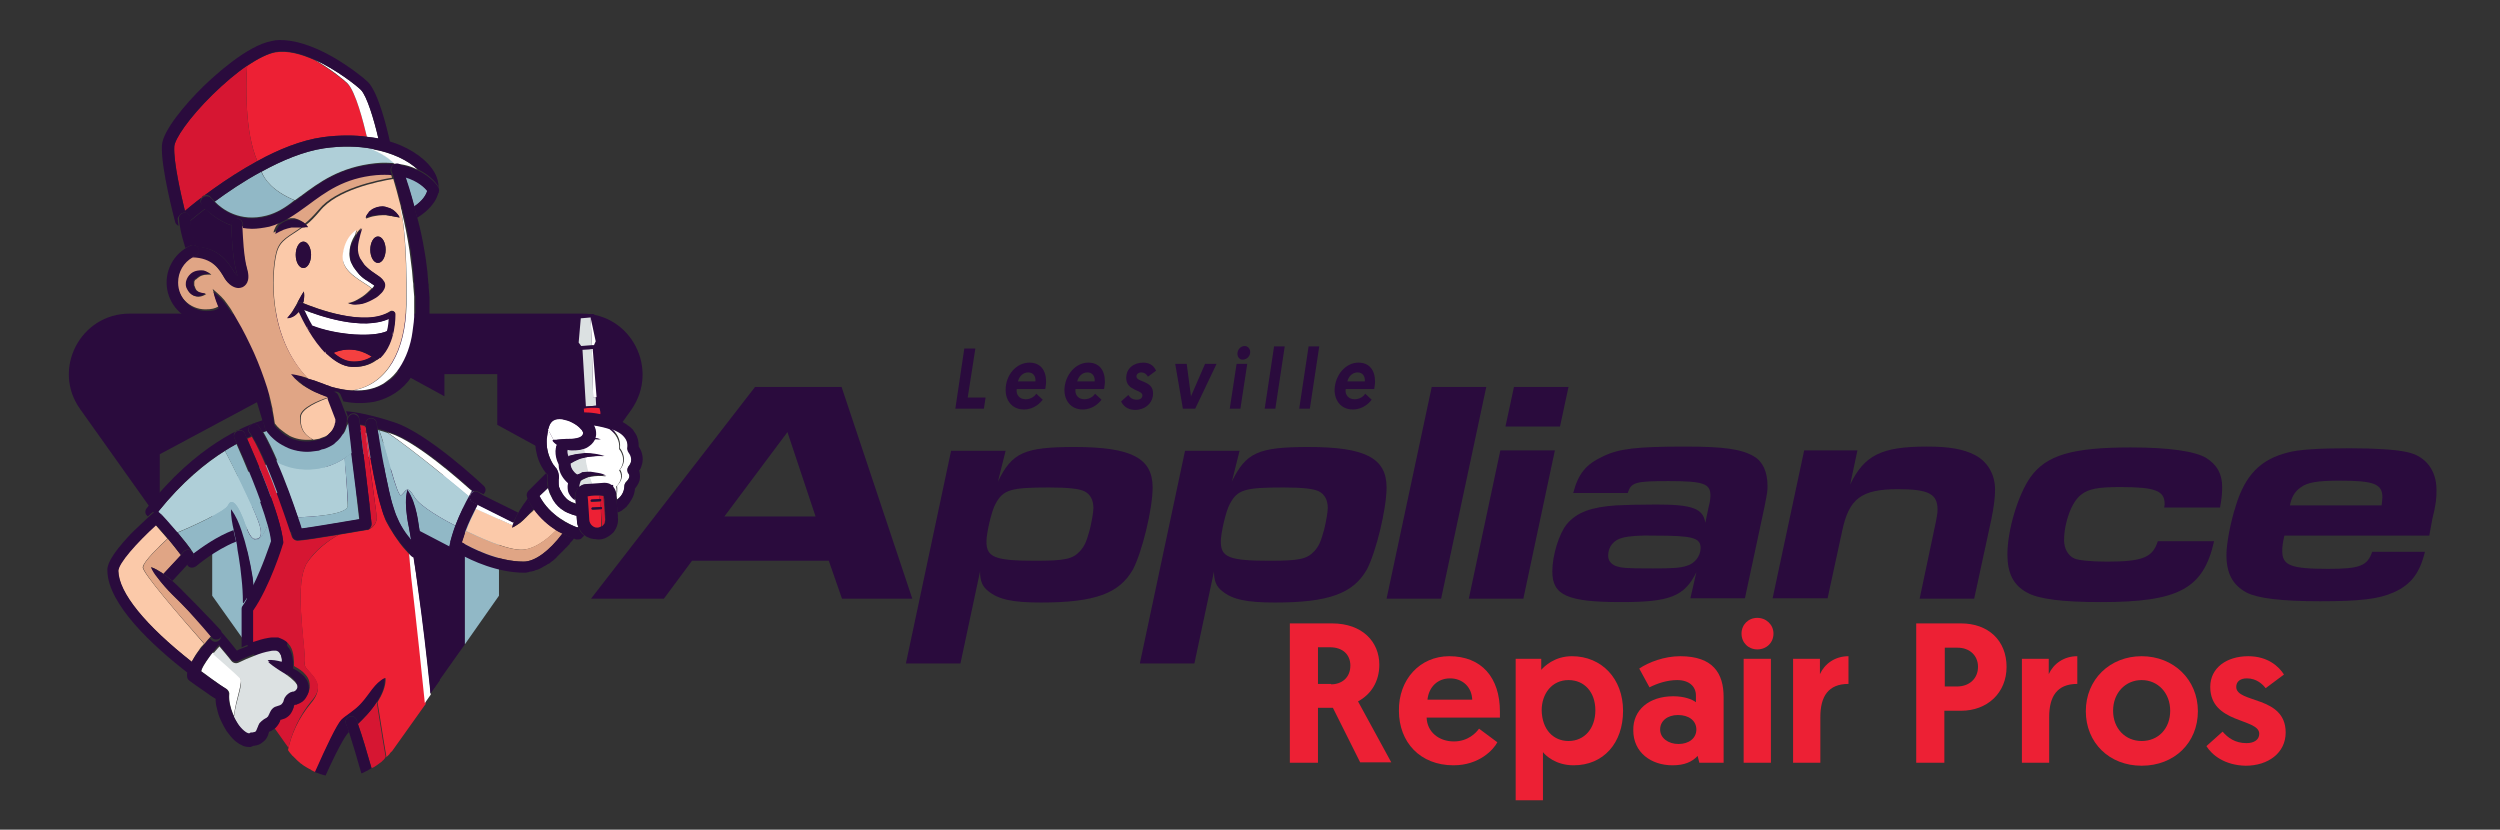 <?xml version="1.0" encoding="utf-8"?>
<!-- Generator: Adobe Illustrator 25.1.0, SVG Export Plug-In . SVG Version: 6.00 Build 0)  -->
<svg version="1.1" id="Layer_1" xmlns="http://www.w3.org/2000/svg" xmlns:xlink="http://www.w3.org/1999/xlink" x="0px" y="0px"
	 viewBox="0 0 586.7 194.7" style="enable-background:new 0 0 586.7 194.7;" xml:space="preserve">
<rect x="0" y="0" width="586.7" height="194.7" fill="#333333" stroke="none"/>
<style type="text/css">
	.st0{fill:#2A0B3D;}
	.st1{fill:#ED2034;}
	.st2{fill:#91B8C6;}
	.st3{fill:none;}
	.st4{fill:#DCE1E2;}
	.st5{fill:#AFCFD8;}
	.st6{fill:#D61632;}
	.st7{fill:#FFFFFF;}
	.st8{fill:#FBC9A9;}
	.st9{fill:#E0A585;}
	.st10{fill:#F44040;}
</style>
<g>
	<g>
		<path class="st0" d="M226.3,81.8h2.6l-1.8,11.5h4.2l-0.4,2.6h-6.7L226.3,81.8z"/>
		<path class="st0" d="M241.6,85.1c2.5,0,3.9,1.7,3.9,4.5c0,0.7-0.2,1.5-0.2,1.7h-6.7c-0.2,1.4,0.7,2.4,2.1,2.4
			c1.3,0,2.2-0.8,2.5-1.3l1.5,1.4c-0.5,0.7-2,2.3-4.4,2.3c-2.7,0-4.3-2-4.3-4.6C236,88,238.5,85.1,241.6,85.1z M243,89.5
			c0.1-1.3-0.6-2.1-1.7-2.1c-1.2,0-2.1,0.9-2.4,2.1H243z"/>
		<path class="st0" d="M255.4,85.1c2.5,0,3.9,1.7,3.9,4.5c0,0.7-0.2,1.5-0.2,1.7h-6.7c-0.2,1.4,0.7,2.4,2.1,2.4
			c1.3,0,2.2-0.8,2.5-1.3l1.5,1.4c-0.5,0.7-2,2.3-4.4,2.3c-2.7,0-4.3-2-4.3-4.6C249.9,88,252.4,85.1,255.4,85.1z M256.9,89.5
			c0.1-1.3-0.6-2.1-1.7-2.1c-1.2,0-2.1,0.9-2.4,2.1H256.9z"/>
		<path class="st0" d="M263.1,94.2l1.7-1.5c0.4,0.6,0.9,1.1,2,1.1c0.8,0,1.3-0.4,1.3-1c0-1.4-3.8-1-3.8-4.1c0-2.3,1.8-3.6,4-3.6
			c1.8,0,2.6,1,3,1.9l-1.9,1.4c-0.2-0.4-0.7-1-1.6-1c-0.6,0-1.1,0.4-1.1,0.9c0,1.5,3.9,0.9,3.9,4c0,2.4-2,3.9-4.2,3.9
			C264.5,96.2,263.5,95.1,263.1,94.2z"/>
		<path class="st0" d="M277.6,95.9l-1.8-10.5h2.7l1,7.6l3.3-7.6h2.7l-5,10.5H277.6z"/>
		<path class="st0" d="M290.2,85.4h2.5l-1.6,10.5h-2.5L290.2,85.4z M292.1,81.2c0.7,0,1.3,0.6,1.3,1.4c0,1-0.8,1.8-1.8,1.8
			c-0.7,0-1.2-0.6-1.2-1.4C290.4,82,291.2,81.2,292.1,81.2z"/>
		<path class="st0" d="M299,81.3h2.5l-2.2,14.6h-2.5L299,81.3z"/>
		<path class="st0" d="M307.1,81.3h2.5l-2.2,14.6h-2.5L307.1,81.3z"/>
		<path class="st0" d="M318.8,85.1c2.5,0,3.9,1.7,3.9,4.5c0,0.7-0.2,1.5-0.2,1.7h-6.7c-0.2,1.4,0.7,2.4,2.1,2.4
			c1.3,0,2.2-0.8,2.5-1.3l1.5,1.4c-0.5,0.7-2,2.3-4.4,2.3c-2.7,0-4.3-2-4.3-4.6C313.3,88,315.8,85.1,318.8,85.1z M320.3,89.5
			c0.1-1.3-0.6-2.1-1.7-2.1c-1.2,0-2.1,0.9-2.4,2.1H320.3z"/>
	</g>
</g>
<g>
	<path class="st1" d="M302.7,146.3h9.9c7.1,0,11.1,4.3,11.1,9.7c0,4-2,7-5,8.6l7.8,14.3h-7.3l-6.4-12.8h-3.5V179h-6.6V146.3z
		 M312.4,160.6c2.4,0,4.5-1.5,4.5-4.4c0-2.6-1.8-4.3-4.8-4.3h-2.8v8.6H312.4z"/>
	<path class="st1" d="M340.1,154c7.6,0,11.9,5,11.9,13c0,0.5,0,0.9,0,1.4h-17.2c0.1,3.3,2.8,5.6,6.4,5.6c3.3,0,5.2-2,5.9-3l4.3,3.2
		c-0.9,1.7-4.2,5.4-10.3,5.4c-7.8,0-12.8-5.4-12.8-12.8C328.2,159.5,333.2,154,340.1,154z M345.5,164.2c-0.1-3-2.3-5-5.2-5
		c-3,0-5,2.1-5.3,5H345.5z"/>
	<path class="st1" d="M355.6,154.6h6.1v2.6c0.7-0.8,3.1-3.2,7.2-3.2c7,0,12,5.3,12,12.8c0,7.6-4.6,12.8-11.6,12.8
		c-4.2,0-6.6-2.3-7.2-3.1v11.3h-6.4V154.6z M368.1,173.9c3.7,0,6.3-2.9,6.3-7.2c0-4.3-2.6-7.1-6.3-7.1c-3.9,0-6.3,3.2-6.3,7.1
		C361.9,171.3,364.6,173.9,368.1,173.9z"/>
	<path class="st1" d="M392.7,163.4c2.5,0,4.4,0.7,5.3,1.4v-1.6c0-2.1-1.6-3.6-4.4-3.6c-2.4,0-4.7,0.8-6.5,1.7l-2.4-4.4
		c2.2-1.5,5.9-2.9,9.6-2.9c7.8,0,10.2,4.1,10.2,9.6V179h-5.7l-0.4-1.6c-1.3,1.4-3.1,2.2-5.9,2.2c-5,0-9.2-3-9.2-8.2
		C383.2,166.6,387,163.4,392.7,163.4z M393.9,174.6c2.4,0,4.2-1.3,4.2-3.4c0-2.1-1.8-3.4-4.3-3.4c-2.5,0-4.2,1.4-4.2,3.4
		S391.5,174.6,393.9,174.6z"/>
	<path class="st1" d="M412.4,145c2.1,0,3.8,1.6,3.8,3.7s-1.6,3.7-3.8,3.7c-2.1,0-3.7-1.6-3.7-3.7S410.3,145,412.4,145z M409.2,154.6
		h6.4V179h-6.4V154.6z"/>
	<path class="st1" d="M433.8,160.5c-4.8,0-6.6,3-6.6,7.8V179h-6.4v-24.4h6.3v3.6c1.1-2.4,3.5-4.2,6.7-4.2V160.5z"/>
	<path class="st1" d="M449.8,146.3h10.4c6.4,0,10.7,4,10.7,10.2c0,6.1-4.5,10.3-10.7,10.3h-3.9V179h-6.6V146.3z M459.3,161.1
		c2.9,0,4.9-1.9,4.9-4.6c0-2.7-2-4.5-4.8-4.5h-3v9.1H459.3z"/>
	<path class="st1" d="M487.5,160.5c-4.8,0-6.6,3-6.6,7.8V179h-6.4v-24.4h6.3v3.6c1.1-2.4,3.5-4.2,6.7-4.2V160.5z"/>
	<path class="st1" d="M502.6,154c7.5,0,13.2,5.5,13.2,12.9c0,7.4-5.5,12.8-13.2,12.8c-7.6,0-13.1-5.4-13.1-12.8
		C489.5,159.4,495.2,154,502.6,154z M502.6,173.9c3.9,0,6.7-2.9,6.7-7.1s-2.9-7.2-6.7-7.2s-6.7,3-6.7,7.2
		C495.9,171,498.8,173.9,502.6,173.9z"/>
	<path class="st1" d="M517.8,175.1l3.8-3.4c1.2,1.4,2.9,2.7,5.6,2.7c1.8,0,3-0.8,3-2.2c0-3.7-11.5-2.3-11.5-11
		c0-4.5,3.9-7.2,8.9-7.2c4.6,0,7.2,2.4,8.4,4.3l-4.3,3.2c-0.7-0.9-2.1-2.3-4.4-2.3c-1.5,0-2.5,0.7-2.5,2c0,3.9,11.6,2,11.6,10.7
		c0,4.8-4.1,7.8-9.4,7.8C522.1,179.6,519.1,177.2,517.8,175.1z"/>
</g>
<g>
	<g>
		<path class="st0" d="M177.2,90.8h20.3l16.6,49.7h-16.5l-3.1-8.9h-32.1l-6.6,8.9h-17.1L177.2,90.8z M191.4,121.2l-6.6-19.8
			L170,121.2H191.4z"/>
		<path class="st0" d="M234.2,113c3.3-6.8,6.2-8.1,18-8.1c13.3,0,18.3,2.6,18.3,9.5c0,5.1-2.5,15.2-4.6,19.2
			c-3.2,5.7-9,7.8-21.6,7.8c-6.6,0-10-0.7-12.4-2.7c-1.3-1-1.9-2.3-1.9-4.6l-4.6,21.6h-12.8l10.6-49.9h12.8L234.2,113z M233.6,118.3
			c-0.9,1.6-2.1,6.8-2.1,8.8c0,3.7,2,4.5,11.5,4.5c6.9,0,8.7-0.4,10.4-2.2c1.2-1.3,1.6-2.4,2.4-5.3c0.5-2.2,0.8-4,0.8-4.9
			c0-1.8-0.7-3.2-2.1-3.9c-1.2-0.6-3.8-0.9-8.3-0.9C237.2,114.4,235.4,114.9,233.6,118.3z"/>
		<path class="st0" d="M289.1,113c3.3-6.8,6.2-8.1,18-8.1c13.3,0,18.3,2.6,18.3,9.5c0,5.1-2.5,15.2-4.6,19.2
			c-3.2,5.7-9,7.8-21.6,7.8c-6.6,0-10-0.7-12.4-2.7c-1.3-1-1.9-2.3-1.9-4.6l-4.6,21.6h-12.8l10.6-49.9h12.8L289.1,113z M288.6,118.3
			c-0.9,1.6-2.1,6.8-2.1,8.8c0,3.7,2,4.5,11.5,4.5c6.9,0,8.7-0.4,10.4-2.2c1.2-1.3,1.6-2.4,2.4-5.3c0.5-2.2,0.8-4,0.8-4.9
			c0-1.8-0.7-3.2-2.1-3.9c-1.2-0.6-3.8-0.9-8.3-0.9C292.1,114.4,290.4,114.9,288.6,118.3z"/>
		<path class="st0" d="M336,90.8h12.8l-10.6,49.7h-12.8L336,90.8z"/>
		<path class="st0" d="M352.1,105.7h12.8l-7.4,34.8h-12.8L352.1,105.7z M355.3,90.8h12.8l-2,9.3h-12.8L355.3,90.8z"/>
		<path class="st0" d="M398.1,134.3c-2.8,5.7-6.3,7-17.6,7c-12.7,0-16.2-1.6-16.2-7.2c0-3.8,1.6-8.9,3.4-11.1
			c2.4-2.8,5.7-4,11.6-4.4c1.6-0.1,5.7-0.2,9.4-0.2c8.4,0,11,0.9,11.5,4.3l0.8-3.8c0.4-1.5,0.4-2.2,0.4-2.7c0-2.7-1.7-3.3-9.8-3.3
			c-7.9,0-8.8,0.3-9.6,2.8h-12.8c1.2-4.5,2.9-6.7,7-8.6c3.7-1.8,7.8-2.3,19.2-2.3c9.3,0,13.3,0.6,16.2,2.3c2.1,1.2,3.2,3.7,3.2,6.9
			c0,1.3,0,1.3-0.7,4.9l-4.6,21.5h-12.8L398.1,134.3z M380.8,126.2c-2.1,0.5-3.4,2.1-3.4,4.2c0,1.1,0.6,1.9,1.7,2.4
			c1.5,0.5,2.3,0.6,8.8,0.6c4.4,0,6.4-0.1,7.9-0.6c1.9-0.5,3.3-2.3,3.3-4.2c0-2.4-1.9-2.9-10.6-2.9
			C384.8,125.6,382.3,125.8,380.8,126.2z"/>
		<path class="st0" d="M423.4,105.7h12.5l-1.7,8c3.3-6.9,7.4-8.9,18-8.9c5.3,0,8.6,0.6,11.3,2c2.9,1.5,4.7,4.5,4.7,8.1
			c0,1.9-0.3,4.2-0.9,7.1l-4,18.5h-12.8l3.8-18c0.2-1,0.4-2,0.4-2.9c0-3.7-2.1-4.8-9.3-4.8c-8.6,0-11.5,2.2-13.1,9.9l-3.4,15.7H416
			L423.4,105.7z"/>
		<path class="st0" d="M507.9,119c0.1-0.3,0.1-0.7,0.1-0.7c0-3.1-2.1-4-10.4-4c-5.1,0-7.5,0.4-9.2,1.8c-2.2,1.6-4,6.5-4,10.7
			c0,2,1,3.7,2.5,4.3c1,0.4,3.7,0.7,7.6,0.7c8.4,0,10.7-1,11.9-4.8h13.2c-2.5,11.2-8.3,14.3-26.6,14.3c-8.9,0-14.7-0.7-17.4-2.3
			c-3.1-1.7-4.5-4.5-4.5-8.9c0-5.7,2.5-14,5.4-18.1c3.7-5.2,9.8-7,23.6-7c8.9,0,15.1,0.9,17.7,2.5c2.5,1.6,3.7,3.7,3.7,6.8
			c0,1.4-0.1,2.7-0.5,4.8H507.9z"/>
		<path class="st0" d="M569.1,129.4c-1.2,5.1-3.3,7.8-7.3,9.6c-3.6,1.6-7.9,2.1-17.3,2.1c-9.2,0-14.6-0.7-17.2-2
			c-3.4-1.8-4.8-4.6-4.8-8.9c0-2.5,0.9-7.5,2.2-11.5c2.2-7.2,5.8-10.9,12.2-12.5c2.5-0.7,7.2-1,14.4-1c6,0,11,0.3,13.6,0.9
			c4.3,0.9,6.9,4.2,6.9,8.9c0,1.9-0.1,3.3-1,6.9l-0.7,3.8h-34c-0.4,1.8-0.5,2.6-0.5,3.6c0,3.4,2,4.2,10.8,4.2c7.4,0,9.2-0.7,10.3-4
			H569.1z M558.9,118.7c0.1-0.9,0.2-1.4,0.2-2c0-3.1-1.9-3.9-10-3.9c-5.3,0-7.6,0.4-9.2,1.6c-1.4,1-2.1,2.2-2.5,4.2H558.9z"/>
	</g>
</g>
<g>
	<polygon class="st0" points="83.7,105.7 57.9,119.5 57.9,151.2 67.4,164.6 67.4,125.2 83.6,116.5 95.5,124.5 100.6,163.2 
		109.1,151.2 109.1,119.6 	"/>
	<polygon class="st2" points="49.8,114.1 49.8,139.8 57.9,151.2 57.9,119.5 83.7,105.7 109.1,119.6 109.1,151.2 117.1,139.8 
		117.1,118.6 83.8,100.5 	"/>
	<path class="st0" d="M136.6,73.6H30.4c-11.5,0-18.3,13-11.6,22.4l18.7,26.3v-15.7l46.3-24.8L104.3,93v-5.2h12.4v11.9l12.8,7v15.7
		l18.7-26.3C154.8,86.6,148.1,73.6,136.6,73.6z"/>
</g>
<g>
	<path class="st3" d="M52.7,74.7C52.7,74.7,52.7,74.7,52.7,74.7c-0.4,0.2-0.8,0.4-1.2,0.5c0,0-0.1,0-0.1,0c0,0-0.1,0-0.1,0H53h0
		L52.7,74.7z"/>
	<path class="st3" d="M133.9,127.2c-0.1,0.2-0.2,0.3-0.4,0.5C133.6,127.5,133.8,127.3,133.9,127.2z"/>
	<path class="st3" d="M136.4,126.5c-0.2,0.1-0.3,0.1-0.5,0.1C136.1,126.6,136.3,126.6,136.4,126.5z"/>
	<path class="st3" d="M138,126.2C138,126.2,138,126.2,138,126.2C138,126.2,138,126.2,138,126.2z"/>
	<path class="st3" d="M135.4,126.6c0,0-0.1,0-0.1,0C135.3,126.5,135.3,126.5,135.4,126.6z"/>
	<path class="st3" d="M135,126.5c-0.1,0-0.1,0-0.2-0.1C134.9,126.4,135,126.4,135,126.5z"/>
	<path class="st3" d="M133.3,127.9c-0.1,0.1-0.2,0.3-0.4,0.4C133,128.2,133.2,128,133.3,127.9z"/>
	<path class="st3" d="M140.2,126.8c-0.3,0-0.5,0-0.8-0.1C139.7,126.8,139.9,126.8,140.2,126.8z"/>
	<path class="st3" d="M148.8,116c-0.2,0.6-0.6,1.4-1.1,2C148.3,117.4,148.6,116.7,148.8,116z"/>
	<path class="st3" d="M138.8,126.6c-0.1,0-0.1,0-0.2,0C138.7,126.5,138.8,126.5,138.8,126.6z"/>
	<path class="st3" d="M147.3,118.5c-0.2,0.2-0.3,0.3-0.5,0.5C147,118.9,147.1,118.7,147.3,118.5z"/>
	<path class="st3" d="M146.3,119.3c0,0-0.1,0.1-0.1,0.1C146.3,119.4,146.3,119.4,146.3,119.3z"/>
	<path class="st3" d="M132.7,128.6c-0.1,0.1-0.2,0.3-0.4,0.4C132.4,128.9,132.5,128.8,132.7,128.6z"/>
	<path class="st3" d="M147.4,99.8c0.1,0,0.1,0.1,0.2,0.1C147.6,99.9,147.5,99.8,147.4,99.8z"/>
	<path class="st3" d="M132,129.4c-0.1,0.1-0.3,0.3-0.4,0.4C131.8,129.6,131.9,129.5,132,129.4z"/>
	<path class="st3" d="M126.6,133.6c-0.2,0.1-0.3,0.1-0.5,0.2C126.2,133.7,126.4,133.6,126.6,133.6z"/>
	<path class="st3" d="M127.4,133.1c-0.2,0.1-0.3,0.2-0.5,0.3C127.1,133.3,127.3,133.2,127.4,133.1z"/>
	<path class="st3" d="M150.5,109.5c0.3-0.8,0.4-1.6,0.3-2.3C150.9,107.9,150.8,108.7,150.5,109.5z"/>
	<path class="st3" d="M124.8,134.2c-0.2,0-0.4,0.1-0.6,0.1C124.4,134.3,124.6,134.2,124.8,134.2z"/>
	<path class="st3" d="M125.7,133.9c-0.2,0.1-0.4,0.1-0.5,0.2C125.3,134,125.5,134,125.7,133.9z"/>
	<path class="st3" d="M128.3,132.6c-0.2,0.1-0.3,0.2-0.5,0.3C127.9,132.8,128.1,132.7,128.3,132.6z"/>
	<path class="st3" d="M131.3,130.1c-0.1,0.1-0.3,0.3-0.4,0.4C131.1,130.3,131.2,130.2,131.3,130.1z"/>
	<path class="st3" d="M130.6,130.8c-0.1,0.1-0.3,0.2-0.4,0.4C130.3,131,130.5,130.9,130.6,130.8z"/>
	<path class="st3" d="M129.8,131.4c-0.1,0.1-0.3,0.2-0.4,0.3C129.6,131.6,129.7,131.5,129.8,131.4z"/>
	<path class="st3" d="M129.1,132c-0.1,0.1-0.3,0.2-0.4,0.3C128.8,132.3,128.9,132.1,129.1,132z"/>
	<path class="st3" d="M145.6,119.8C145.6,119.8,145.6,119.8,145.6,119.8C145.6,119.8,145.6,119.8,145.6,119.8z"/>
	<path class="st3" d="M52.7,74.7c-0.4,0.2-0.8,0.4-1.1,0.5C51.9,75.1,52.3,74.9,52.7,74.7L52.7,74.7z"/>
	<path class="st3" d="M134,126.9c0.2-0.2,0.3-0.4,0.5-0.7c0,0,0,0,0.1,0c0,0,0,0-0.1,0C134.4,126.5,134.2,126.7,134,126.9z"/>
	<path class="st3" d="M56.7,142.7c0-0.3,0.1-0.6,0.3-0.8c0.1-0.1,0.2-0.2,0.2-0.3c0-0.1-0.1-0.2-0.1-0.3l0,0c0-1.8-0.2-3.6-0.3-5.4
		c-0.1-0.9-0.2-1.8-0.3-2.7c-0.1-0.9-0.3-1.8-0.4-2.7c-0.2-0.9-0.3-1.8-0.5-2.7c0-0.2-0.1-0.4-0.1-0.5c-5,2.1-9.4,5.8-9.4,5.8
		c-0.2,0.2-0.6,0.3-0.9,0.3c-0.1,0-0.2,0-0.3,0c-0.4-0.1-0.7-0.4-0.9-0.7l-3.4,3.7c1.3,1.1,2.5,2.4,3.7,3.6c1.3,1.3,2.6,2.6,3.9,3.9
		c1.2,1.3,2.5,2.6,3.7,3.9c0.4,0,0.7,0.2,0.9,0.5l0,0c1.1,1.3,2.2,2.6,3.2,3.9c0.3-0.1,0.6-0.3,0.8-0.4
		C56.7,145.7,56.7,142.8,56.7,142.7z"/>
	<path class="st3" d="M135.5,126.6c0.1,0,0.1,0,0.1,0c0.1,0,0.2,0,0.3,0h0c-0.1,0-0.2,0-0.3,0C135.6,126.6,135.5,126.6,135.5,126.6z
		"/>
	<path class="st3" d="M142.3,126.3c0.6-0.3,1.1-0.7,1.5-1.1c0.4-0.5,0.7-1,0.9-1.6c-0.2,0.6-0.5,1.1-0.9,1.6
		C143.4,125.6,142.9,126,142.3,126.3z"/>
	<path class="st3" d="M144.8,123.5c0.2-0.6,0.3-1.2,0.2-1.9l0-0.6l0,0.6C145.1,122.3,145,122.9,144.8,123.5z"/>
	<path class="st3" d="M149,115.4c0.1-0.3,0.1-0.6,0.1-0.8c0.3-0.4,0.6-0.8,0.8-1.2c-0.2,0.4-0.4,0.8-0.8,1.2
		C149.1,114.8,149.1,115.1,149,115.4z"/>
	<path class="st3" d="M140.2,126.8L140.2,126.8c0.1,0,0.2,0,0.3,0c0.6,0,1.3-0.2,1.8-0.5c-0.6,0.3-1.2,0.4-1.8,0.5
		C140.4,126.8,140.3,126.8,140.2,126.8z"/>
	<path class="st3" d="M150.1,110.3c0.1,0.4,0.2,0.9,0.2,1.4C150.3,111.2,150.2,110.7,150.1,110.3c0.2-0.3,0.3-0.5,0.4-0.8
		C150.4,109.8,150.3,110.1,150.1,110.3z"/>
	<polygon class="st3" points="137.1,126 137.3,125.8 137.3,125.8 137.3,125.8 	"/>
	<path class="st0" d="M140.6,95.8C140.7,95.8,140.7,95.8,140.6,95.8l0.1,0.9l0,0.5h0L140.6,95.8L140.6,95.8z"/>
	<path class="st0" d="M136.6,95.4l0.9-0.1l-0.8-13.3l1.5-0.1l-1.7,0.1c-0.1,0.1-0.2,0.1-0.3,0.2c-0.2,0-0.3-0.1-0.4-0.2l-0.1-0.1
		L136.6,95.4C136.6,95.4,136.6,95.4,136.6,95.4L136.6,95.4z"/>
	<path class="st0" d="M140,81.8c-0.1,0.2-0.4,0.3-0.6,0.2c0,0-0.1,0-0.1-0.1l-0.1,0l0.9,11.2h-0.2l0.1,2.1l0.9-0.1L140,81.7
		L140,81.8L140,81.8z"/>
	<path class="st0" d="M136.3,82.2c0.1,0,0.2-0.1,0.3-0.2l1.7-0.1l0.6,0l0,0l0.3,0l0,0l0.1,0c0,0,0.1,0,0.1,0.1
		c0.2,0.1,0.5,0,0.6-0.2l0,0l0.1-0.1l0.7-1.2c0.1-0.1,0.1-0.2,0.1-0.3l0,0l-1.3-6.1c0-0.2-0.2-0.4-0.5-0.4v0l-1.6,0.1l-1.6,0.1
		c-0.2,0-0.4,0.2-0.4,0.4l0,0l-0.5,6.2c0,0.1,0,0.2,0.1,0.3l0,0l0.8,1.2l0.1,0.1C136,82.1,136.1,82.2,136.3,82.2z M136.3,74.7
		l1.2-0.1l1.2-0.1l1.2,5.6l-0.5,0.9l-0.5,0v0l-2.5,0.2l-0.6-0.8L136.3,74.7z"/>
	<polygon class="st4" points="139.2,93.2 138.9,81.9 138.3,82 136.7,82.1 137.5,95.4 139.9,95.2 139.8,93.2 	"/>
	<polygon class="st4" points="138.9,81 138.6,74.5 137.5,74.6 136.3,74.7 135.8,80.4 136.4,81.2 	"/>
	<path class="st0" d="M141,95.1L141,95.1l-0.1,0l-0.9,0.1l-2.4,0.2l-0.9,0.1v0c0,0,0,0-0.1,0c-0.1,0-0.2,0.1-0.2,0.3l0,0l0.1,1
		c0.2,0,0.4,0,0.6,0l-0.1-0.9c0.5-0.1,1.1-0.2,1.8-0.2c0.7,0,1.4,0,1.9,0.1l0.1,0l0.1,1.4c0.2,0,0.4,0.1,0.6,0.1l-0.1-1.8
		C141.3,95.3,141.1,95.1,141,95.1z"/>
	<path class="st1" d="M140.7,95.8C140.7,95.8,140.7,95.8,140.7,95.8c-0.5-0.1-1.2-0.1-1.9-0.1c-0.7,0-1.4,0.1-1.8,0.2l0.1,0.9
		c0.2,0,0.3,0,0.5,0c0.7,0,1.9,0.1,3.3,0.4l0-0.5L140.7,95.8z"/>
	<path class="st5" d="M81.6,118.7c0-1.8-0.4-7.6-0.7-11.2c-1.8,1.2-4.1,2.2-6.9,2.6c-3.5,0.4-6.5-0.3-9-1.6
		c1.9,4.6,3.7,9.6,4.9,12.9C73.1,121.3,81.6,120.8,81.6,118.7z"/>
	<path class="st5" d="M94.2,116.2c1.2-1.1,1.3-2.5,3.1,0.5c1.3,2.2,6.9,5.3,9.6,6.7c1-2.8,2.3-5.2,3.2-6.8
		c-3.1-2.6-12.5-10.5-19.1-15c-0.7-0.2-1.4-0.4-2-0.6C90.6,104.9,93.2,117.1,94.2,116.2z"/>
	<path class="st5" d="M53.5,118.6c0.8-1.8,2.3-0.7,4.2,4.8c0.6,1.7,1.2,2.6,1.7,3c0.1,0,3.1,1,1.2-4.1c-1.5-4.2-6.1-13.3-7.8-16.5
		c-4.6,2.9-10.1,7.4-15.7,14.3c1,1,2.7,2.9,4.4,4.9C45,123.6,52.8,120,53.5,118.6z"/>
	<path class="st2" d="M81.6,118.7c-0.1,2.1-8.5,2.6-11.8,2.7c0.4,1.1,0.7,2.1,0.9,2.7c2.5-0.3,8.9-1.4,13.6-2.2
		c-0.4-3.6-1.2-10.4-1.9-15.7c-0.5,0.5-1,0.9-1.6,1.3C81.2,111.1,81.7,116.9,81.6,118.7z"/>
	<path class="st2" d="M59.4,126.5c1.3,0.9,2.5-0.8,3.3-3c0-0.1,0.1-0.2,0.1-0.3c-1.8-6.5-5.8-15.6-7.3-19c-0.9,0.5-1.8,1-2.7,1.6
		c1.7,3.3,6.2,12.4,7.8,16.5C62.5,127.4,59.5,126.5,59.4,126.5z"/>
	<path class="st2" d="M81.3,100.3c-0.1,0.3-0.2,0.5-0.3,0.8c-0.5,1-1.2,2-2.1,2.7l-0.3,0.3c-0.1,0.1-0.2,0.2-0.3,0.2l-0.7,0.4
		c-0.5,0.2-1,0.5-1.5,0.6c-0.2,0.1-0.5,0.2-0.7,0.2c-0.2,0.1-0.5,0.1-0.7,0.2c-0.3,0-0.5,0.1-0.8,0.1c-0.3,0-0.5,0.1-0.8,0.1
		c-1,0.1-2.1,0-3.1-0.2c-1-0.2-2-0.6-2.9-1c-0.9-0.5-1.8-1-2.6-1.7c-0.4-0.3-0.8-0.7-1.1-1.1c-0.2-0.2-0.3-0.4-0.5-0.6
		c0-0.1-0.1-0.1-0.1-0.2c-0.3,0.1-0.6,0.2-1,0.3c1.1,1.9,2.3,4.4,3.4,7c2.5,1.3,5.5,2,9,1.6c2.8-0.3,5.1-1.3,6.9-2.6
		c0.6-0.4,1.1-0.8,1.6-1.3c-0.4-3.1-0.7-5.7-0.8-6.8c-0.1,0-0.1,0-0.2,0c0,0.1,0,0.1,0,0.2C81.4,99.8,81.4,100.1,81.3,100.3z"/>
	<path class="st1" d="M96,130c-0.1-0.1-0.2-0.2-0.3-0.3c-0.2-0.3-0.5-0.5-0.7-0.8c-0.5-0.5-0.9-1.1-1.3-1.6
		c-0.8-1.1-1.6-2.3-2.3-3.5c-0.2-0.3-0.3-0.6-0.5-0.9c-0.2-0.3-0.3-0.6-0.5-1c-0.3-0.7-0.5-1.4-0.7-2c-0.4-1.3-0.8-2.7-1.1-4
		c-0.6-2.7-1.1-5.3-1.6-8c-0.5-2.6-0.8-5.1-1.2-7.7c-0.1,0-0.1,0-0.2-0.1c0.5,3.6,2,15.1,2.8,21c0.2,1.3-0.6,2.6-1.9,3.2
		c-0.1,0.1-0.2,0.1-0.4,0.1c0,0,0,0,0,0c0,0,0,0-0.1,0c0,0,0,0,0,0c-1.1,0.2-3.7,0.6-6.5,1.1c-2.7,1.5-5.5,3.7-7.6,6.8
		c-0.3,0.6-0.5,1.2-0.7,1.8c-1.8,6.2,0.7,19.5,0.3,21.5c-0.5,2,6,4.1,1.5,9.4c-3,3.6-4.7,7.5-5.4,11l0.1,0.2c0,0,0,0,0,0
		c0.3,0.4,0.5,0.7,0.8,1c0.1,0.1,0.1,0.2,0.2,0.2c0.3,0.3,0.6,0.6,0.9,0.9c0,0,0,0,0.1,0.1c0.3,0.3,0.6,0.5,0.9,0.8
		c0.1,0,0.1,0.1,0.2,0.1c0.3,0.3,0.7,0.5,1,0.7c0,0,0,0,0,0c0.3,0.2,0.7,0.4,1.1,0.6c0,0,0.1,0,0.1,0.1c0.4,0.2,0.7,0.4,1.1,0.5
		c2.6-6.1,5-11.1,6.2-12.3c1-1,3.1-2.1,4.7-3.9c2-2.2,3-4.6,5.5-5.9c0.1,1.9-0.8,3.9-1.9,5.7c0.4,2.3,1.1,7.1,2.1,12.9
		c0.1-0.1,0.2-0.3,0.4-0.4c0.1-0.1,0.1-0.2,0.2-0.2c0.2-0.3,0.4-0.6,0.7-0.8l7.9-11.1c-2-19.6-3.2-29.5-3.2-29.5L96,130z"/>
	<path class="st6" d="M86,124.4C86,124.3,86,124.3,86,124.4C86,124.3,86,124.3,86,124.4C86,124.3,86,124.4,86,124.4z"/>
	<path class="st6" d="M87.2,122.9c0.1,0.5-0.2,1-0.7,1.3c1.3-0.6,2.1-1.8,1.9-3.2c-0.8-5.8-2.4-17.4-2.8-21
		c-0.4-0.1-0.7-0.2-1.1-0.2C85,104.4,86.8,118.6,87.2,122.9z"/>
	<polygon class="st6" points="65.8,168.8 65.8,168.8 65.8,168.8 	"/>
	<path class="st6" d="M71.5,155.6c0.5-2-2.1-15.2-0.3-21.5c0.2-0.6,0.4-1.2,0.7-1.8c2-3.2,4.9-5.3,7.6-6.8c-4.1,0.7-8.7,1.4-9.7,1.4
		c-0.6,0-1.1-0.4-1.3-0.9c-0.1-0.2-5.3-16.6-9.4-23.5c-0.4,0.2-0.7,0.3-1.1,0.5c1.8,4.1,7.8,17.6,8.4,24c0,0.2,0,0.4-0.1,0.5
		c-0.1,0.4-3.1,10-7,15.6c0,1,0,3.5,0,7.6c1.2-0.4,2.4-0.8,3.7-1c0.4-0.1,0.8-0.1,1.3-0.1c0.1,0,0.2,0,0.4,0c0.1,0,0.2,0,0.4,0
		c0.1,0,0.3,0,0.4,0.1c0.1,0,0.2,0.1,0.3,0.1c0.5,0.2,0.9,0.4,1.3,0.7c0.4,0.3,0.7,0.7,1,1.1c0.5,0.8,0.7,1.7,0.8,2.5
		c0,0.4,0.1,0.8,0.1,1.2c0,0.2,0,0.4,0,0.6l0,0.3c0,0,0,0.1,0,0.1c0.7,0.4,1.4,0.8,2.1,1.4c0.4,0.4,0.8,0.8,1.1,1.3
		c0.3,0.5,0.5,1.2,0.5,1.9c0,0.1,0,0.2,0,0.3l0,0.1l0,0.1c0,0.2-0.1,0.3-0.1,0.5c-0.1,0.3-0.2,0.6-0.4,0.9c-0.3,0.6-0.8,1.1-1.4,1.5
		c-0.3,0.2-0.6,0.3-0.9,0.4c-0.1,0-0.1,0.1-0.2,0.1l-0.1,0l-0.1,0c0,0,0,0,0,0c0,0,0,0-0.1,0c-0.1,0-0.1,0.1-0.2,0.2
		c0,0,0,0.2-0.1,0.3c0,0.1-0.1,0.3-0.1,0.4c-0.1,0.3-0.2,0.6-0.4,0.9c-0.3,0.6-0.9,1.1-1.5,1.4c-0.3,0.2-0.6,0.3-0.9,0.3l-0.2,0l0,0
		c0,0.1-0.1,0.3-0.1,0.4c-0.2,0.6-0.6,1.2-1.1,1.6c-0.3,0.2-0.6,0.4-0.9,0.6c-0.1,0-0.2,0.1-0.2,0.1l-0.2,0.1c0,0-0.1,0-0.1,0
		c0,0-0.1,0.1-0.1,0.1c0,0,0,0,0,0c0,0,0,0,0,0c0,0,0,0,0,0l0,0.1c-0.1,0.6-0.4,1.2-0.8,1.7c-0.4,0.5-1,1-1.7,1.2
		c-0.3,0.1-0.6,0.2-0.9,0.2c-0.2,0-0.3,0-0.5,0c-0.1,0-0.1,0-0.2,0c0.1,0,0.2,0,0.2,0c0.1,0,0.3,0,0.5,0c0.3,0,0.6-0.1,0.9-0.2
		c0.6-0.2,1.2-0.7,1.7-1.2c0.4-0.5,0.7-1.2,0.8-1.7l0-0.1c0,0,0,0,0,0c0,0,0,0,0,0c0,0,0,0,0,0c0,0,0-0.1,0.1-0.1c0,0,0,0,0.1,0
		l0.2-0.1c0.1,0,0.2-0.1,0.2-0.1c0.1-0.1,0.3-0.1,0.4-0.2l3.4,4.8c0.8-3.5,2.5-7.5,5.4-11C77.5,159.6,71,157.5,71.5,155.6z"/>
	<path class="st7" d="M98.2,138.4c-0.4-2.5-0.7-5.1-1.1-7.6c-0.2,0-0.4-0.1-0.6-0.3c-0.2-0.2-0.3-0.3-0.5-0.5l0.5,5.5
		c0,0,1.2,9.9,3.2,29.5l1.4-2c0-0.4-0.1-0.8-0.1-1.3C100.2,153.9,99.3,146.1,98.2,138.4z"/>
	<path class="st7" d="M56.3,158.8c-0.9-0.9-4.4-4-6.3-5.7c-0.3,0.3-0.6,0.7-0.8,1c-0.5,0.7-1,1.4-1.4,2.1c-0.2,0.4-0.4,0.7-0.5,1.1
		c0,0.1,0,0.2-0.1,0.2c0.8,0.6,1.7,1.2,2.6,1.9l1.7,1.2c0.6,0.4,1.1,0.8,1.7,1.1l0,0c0.4,0.3,0.7,0.8,0.6,1.3
		c-0.1,1.5,0.3,3.1,0.9,4.6c0.1,0.1,0.1,0.2,0.2,0.4C55.3,164,57.2,159.9,56.3,158.8z"/>
	<path class="st8" d="M39.3,126.4c-1-1.1-1.9-2.2-2.8-3.2c-4.4,4-8.8,8.9-8.8,10.7c0.1,5.2,6.3,12.8,17.3,21.4
		c0.1-0.1,0.1-0.3,0.2-0.4c0.5-0.9,1-1.7,1.6-2.5c0.3-0.5,0.7-0.9,1.1-1.3c-5.7-6.5-14.6-16.8-14.4-18
		C33.7,131.7,37.5,128.1,39.3,126.4z"/>
	<path class="st8" d="M123.6,121.3c-0.5,0.5-1,1-1.5,1.4c-0.3,0.2-0.6,0.4-0.9,0.6c-0.2,0.1-0.3,0.2-0.5,0.3c-0.1,0-0.2,0.1-0.2,0.1
		c0,0-0.1,0-0.1,0.1l-0.1,0l0,0l0,0c0,0,0,0,0,0c0,0,0,0,0,0c0,0,0,0,0,0c0,0,0,0,0,0l0,0l0,0l0-0.1c0,0,0-0.1,0-0.1
		c0-0.1,0-0.2,0.1-0.3l-8.7-3.9c-0.7,1.4-1.6,3.2-2.3,5.2c2.7,1.3,9.9,4.7,13.4,4.4c3.4-0.3,6.6-3.4,7.8-4.6
		c-1.8-1.1-3.7-2.7-5.2-4.9c-0.1,0.1-0.2,0.3-0.3,0.4C124.5,120.4,124.1,120.8,123.6,121.3z"/>
	<path class="st7" d="M130.3,118.1c-0.4-0.5-0.7-1-0.9-1.5l-0.1-0.2l-0.1-0.2c-0.1-0.1-0.1-0.3-0.2-0.4c-0.1-0.3-0.2-0.6-0.3-0.9
		c0-0.1-0.1-0.3-0.1-0.4l-2,1.9c2.5,4.7,7.2,6.7,8.9,7.4l0.2-0.2c-0.2-0.4-0.3-0.9-0.3-1.3l-0.1-1.3c-0.7-0.1-1.4-0.4-2.1-0.7
		C132.1,119.9,131.1,119.1,130.3,118.1z"/>
	<path class="st7" d="M139.6,100.6c0.1,0.4,0.1,0.8,0.1,1.2c0,0.3-0.1,0.6-0.2,0.9c0.5,0.1,1,0.2,1.5,0.4c-0.5-0.1-1.1-0.1-1.6-0.1
		c-0.4,0.8-1,1.3-1.6,1.7c-0.2,0.1-0.5,0.3-0.8,0.4c0,0.4,0.1,0.8,0.1,1.3c0,0,0.1,0,0.1,0c0.8,0,1.5,0.1,2.3,0.2
		c0.8,0.1,1.5,0.3,2.2,0.5c-0.7-0.1-1.5-0.1-2.2,0c-0.7,0-1.5,0.1-2.2,0.3c0,0-0.1,0-0.1,0c0.2,1.1,0.4,2.3,0.7,3.5
		c0.2,0,0.4,0,0.6,0c0.6,0,1.3,0.1,1.9,0.3c0.6,0.1,1.2,0.3,1.8,0.6c-0.6-0.1-1.2-0.1-1.8-0.1c-0.6,0-1.2,0.1-1.8,0.2
		c-0.1,0-0.2,0.1-0.3,0.1c0.2,0.6,0.4,1.1,0.6,1.7l2.8-0.2c0.6,0,1.2,0.1,1.7,0.5l0.4,0l0,0.4c0.4,0.5,0.7,1,0.7,1.7l0,0.4
		c0.4-1.2,0.1-2.3,0.1-2.3c2.1-2.1,0.7-3.8,0.7-3.8c2.1-2.6,0-5,0-5c0.2-2.1-0.8-3.6-2.3-4.7c-1.2-0.4-2.6-0.7-4-0.9
		C139.4,99.9,139.5,100.2,139.6,100.6z"/>
	<path class="st7" d="M145.5,105.2c0,0,2.1,2.5,0,5c0,0,1.4,1.7-0.7,3.8c0,0,0.2,1.1-0.1,2.3l0.1,0.9c1.7-1.1,1.8-2.9,1.8-3.2
		c0-0.4,0.1-0.7,0.4-1c1.1-1.1,0.7-1.8,0.6-2c-0.4-0.5-0.4-1.2,0-1.7c1.3-1.6,0.2-3,0-3.3c-0.2-0.3-0.4-0.7-0.3-1
		c0.1-1-0.1-1.8-0.7-2.6c-0.7-0.9-1.9-1.5-3.3-2C144.7,101.5,145.7,103,145.5,105.2z"/>
	<path class="st7" d="M133.6,115.6c-0.4-0.9-0.4-1.8-0.2-2.4c-0.9-0.8-2.2-2.3-2.2-4.4c-0.4-0.8-1.1-2.6-0.5-4.5
		c-0.4-0.3-0.7-0.6-1.1-1c0,0,0,0,0,0c0,0,0,0,0,0c0.1,0,0.2,0,0.3-0.1l-1.3-2.4c0,0,0,0,0,0.1c0,0.2-0.1,0.5-0.1,0.7l-0.1,0.7
		c0,0.2,0,0.5-0.1,0.7c-0.1,0.9,0,1.8,0.2,2.7c0.2,0.9,0.5,1.7,0.9,2.5c0.2,0.4,0.4,0.8,0.7,1.1c0.1,0.1,0.1,0.2,0.2,0.3l0.1,0.1
		c0,0,0.1,0.1,0.1,0.1c0.1,0.1,0.1,0.2,0.2,0.3c0.2,0.4,0.4,0.8,0.4,1.2c0.1,0.4,0.1,0.8,0,1.2l0,0.2l0,0.1c0,0.1,0,0.2,0,0.3
		c0,0.4,0,0.7,0.1,1.1c0,0.2,0.1,0.4,0.2,0.5c0,0.1,0.1,0.2,0.1,0.3l0.1,0.1l0.1,0.2c0.2,0.4,0.5,0.8,0.7,1.1
		c0.3,0.3,0.5,0.6,0.9,0.9c0.3,0.2,0.7,0.5,1.1,0.6c0.3,0.1,0.6,0.2,0.8,0.3l-0.1-1C134.4,116.8,133.9,116.2,133.6,115.6z"/>
	<path class="st6" d="M84,169.9c1,2.9,2.1,6.5,3.2,10.4c0.1-0.1,0.2-0.1,0.4-0.2c0.1,0,0.1-0.1,0.2-0.1c0.3-0.2,0.6-0.4,0.9-0.6
		c0,0,0,0,0,0c0.3-0.2,0.5-0.4,0.8-0.6c0.1-0.1,0.2-0.1,0.2-0.2c0.2-0.2,0.4-0.3,0.5-0.5c0.1-0.1,0.2-0.2,0.2-0.3
		c0,0,0.1-0.1,0.1-0.2c-1-5.7-1.7-10.5-2.1-12.9C87.1,166.8,85.4,168.6,84,169.9z"/>
	<path class="st7" d="M110.8,115.3c-2.9-2.6-13-11.6-19.2-13.6c-0.2-0.1-0.4-0.1-0.6-0.2c6.6,4.6,16,12.4,19.1,15
		C110.4,116.1,110.6,115.7,110.8,115.3z"/>
	<path class="st9" d="M42.5,141.5c-1.3-1.3-2.6-2.5-3.8-3.9c-0.6-0.7-1.2-1.4-1.7-2.1c-0.5-0.7-1.1-1.5-1.5-2.4
		c0.9,0.3,1.7,0.8,2.5,1.3c0.1,0.1,0.2,0.2,0.4,0.3l4.1-4.4c-0.9-1.2-2-2.5-3.1-3.9c-1.8,1.7-5.6,5.2-5.8,6.7
		c-0.2,1.3,8.7,11.6,14.4,18c0.2-0.3,0.5-0.6,0.7-0.9c0.3-0.3,0.6-0.7,0.9-1c-1.1-1.3-2.2-2.5-3.3-3.8
		C45,144.2,43.8,142.8,42.5,141.5z"/>
	<path class="st9" d="M122.7,129c-3.5,0.3-10.7-3.1-13.4-4.4c-0.3,0.9-0.6,1.8-0.9,2.7c2.2,1.3,8.4,4.5,14.5,4.5
		c2.6,0,6-2.4,9.1-6.6c-0.5-0.2-1-0.5-1.5-0.8C129.3,125.6,126.1,128.7,122.7,129z"/>
	<path class="st2" d="M105.4,128.4c0.4-1.7,0.9-3.4,1.5-5c-2.7-1.4-8.3-4.5-9.6-6.7c-1.8-3-1.8-1.6-3.1-0.5
		c-1,0.9-3.7-11.2-5.2-15.2c-0.1,0-0.3-0.1-0.4-0.1c0.3,2.2,0.7,4.4,1.1,6.5c0.5,2.6,1,5.3,1.6,7.9c0.3,1.3,0.6,2.6,1,3.8
		c0.2,0.6,0.4,1.2,0.6,1.8l0.4,0.9c0.1,0.3,0.3,0.6,0.4,0.9c0.6,1.1,1.3,2.2,2,3.3c0.3,0.4,0.5,0.7,0.8,1c0,0,0-0.1,0-0.1
		c-0.2-1-0.3-1.9-0.5-2.9c-0.2-1-0.4-1.9-0.5-2.9c-0.2-2-0.4-3.9,0.1-6c1.2,1.8,1.7,3.7,2.2,5.6c0.2,1,0.3,1.9,0.5,2.9
		c0.1,0.4,0.1,0.9,0.2,1.3c0,0,0,0,0,0L105.4,128.4z"/>
	<path class="st4" d="M133.4,107.1c0.5-0.2,1.1-0.3,1.6-0.4c0.7-0.1,1.5-0.2,2.2-0.2c0-0.4-0.1-0.9-0.1-1.3
		c-0.4,0.1-0.8,0.3-1.2,0.3c-0.6,0.1-1.2,0.1-1.8,0.1c-0.3,0-0.6-0.1-0.9-0.1C133.1,106.1,133.2,106.6,133.4,107.1z"/>
	<path class="st4" d="M135.4,108c-0.5,0.2-1,0.5-1.5,0.8c0,1.3,1.1,2.3,1.6,2.6c0.4-0.2,0.8-0.3,1.2-0.4c0.5-0.1,0.9-0.1,1.4-0.1
		c-0.3-1.2-0.6-2.4-0.7-3.5C136.6,107.5,136,107.7,135.4,108z"/>
	<path class="st4" d="M137.1,112.4c-0.3,0.1-0.6,0.3-0.9,0.5c0,0.1,0,0.3-0.1,0.4c0,0-0.3,0.5-0.1,1c0.4-0.4,0.9-0.6,1.5-0.6
		l1.5-0.1c-0.2-0.6-0.4-1.1-0.6-1.7C137.9,112,137.5,112.2,137.1,112.4z"/>
	<path class="st7" d="M112.1,118.4c-0.2,0.3-0.3,0.6-0.5,1l8.7,3.9c0,0,0,0,0,0c0-0.2,0.1-0.3,0.2-0.5c0-0.1,0-0.1,0.1-0.2
		c0,0,0,0,0,0L112.1,118.4z"/>
	<path class="st4" d="M59.1,172.3c0.1,0,0.1,0,0.2,0c0.1,0,0.3,0,0.4-0.1c0.2-0.1,0.3-0.2,0.5-0.3c0.1-0.2,0.2-0.4,0.3-0.7l0.1-0.2
		c0-0.1,0.1-0.2,0.1-0.3c0.1-0.2,0.2-0.4,0.3-0.6c0.2-0.3,0.6-0.6,0.9-0.8c0.2-0.1,0.3-0.2,0.5-0.3l0.1-0.1c0,0,0,0,0.1,0
		c0.1,0,0.2-0.1,0.2-0.2c0.1-0.1,0.3-0.3,0.4-0.6c0-0.1,0-0.1,0.1-0.2c0.1-0.2,0.2-0.4,0.3-0.6c0.2-0.4,0.6-0.7,1-1
		c0.2-0.1,0.4-0.2,0.6-0.2l0.3-0.1c0.1,0,0.2-0.1,0.3-0.1c0.2-0.1,0.3-0.2,0.5-0.4c0.1-0.1,0.1-0.2,0.2-0.3c0-0.1,0-0.1,0.1-0.2
		l0.1-0.3c0.2-0.8,0.8-1.4,1.5-1.8c0.2-0.1,0.4-0.2,0.6-0.2l0.1,0c0,0,0.1,0,0.1,0c0.1,0,0.3-0.1,0.4-0.2c0.2-0.1,0.3-0.3,0.4-0.5
		c0.1-0.1,0.1-0.2,0.1-0.3c0-0.1,0-0.1,0-0.2l0-0.1l0,0c0,0,0,0,0-0.1c0-0.2,0-0.4-0.2-0.6c-0.1-0.2-0.3-0.5-0.6-0.8
		c-0.5-0.5-1.1-1-1.8-1.5c-0.3-0.2-0.7-0.5-1.1-0.7c-0.4-0.2-0.7-0.5-1.1-0.7c-0.7-0.5-1.5-1-2.2-1.7c1.2-0.1,2.3,0.1,3.3,0.4
		c0,0,0,0,0,0c0-0.3,0-0.6,0-0.9c-0.1-0.6-0.2-1.1-0.5-1.4c-0.2-0.4-0.5-0.6-0.9-0.7c0,0-0.1,0-0.2,0c-0.1,0-0.1,0-0.1,0
		c0,0-0.1,0-0.1,0c-0.1,0-0.1,0-0.2,0c-0.2,0-0.5,0-0.8,0.1c-1.2,0.2-2.5,0.6-3.7,1.1c-1.3,0.5-2.5,1-3.7,1.6
		c-0.6,0.3-1.3,0.1-1.7-0.4c-0.9-1.2-1.9-2.3-2.8-3.4c-0.2,0.3-0.5,0.5-0.7,0.8c-0.3,0.3-0.6,0.7-0.8,1c1.9,1.7,5.5,4.8,6.3,5.7
		c1,1-1,5.2-1.4,9.1c0.3,0.6,0.6,1.2,1,1.8c0.4,0.7,1,1.3,1.5,1.7c0.5,0.5,1.2,0.8,1.6,0.8C58.9,172.3,59,172.3,59.1,172.3z"/>
	<path class="st2" d="M56.6,124.6c0.2,0.4,0.3,0.9,0.4,1.3c0.1,0.4,0.3,0.9,0.4,1.3c0.3,0.9,0.5,1.8,0.7,2.7
		c0.2,0.9,0.4,1.8,0.6,2.8c0.2,0.9,0.3,1.9,0.5,2.8c0.1,0.6,0.2,1.2,0.2,1.9c2.2-4.4,3.8-9.3,4.2-10.4c-0.1-1.1-0.4-2.4-0.8-3.9
		c0,0.1-0.1,0.2-0.1,0.3c-0.9,2.2-2.1,4-3.3,3c-0.6-0.4-1.2-1.4-1.7-3c-1.9-5.5-3.4-6.6-4.2-4.8c-0.6,1.4-8.5,5-11.8,6.4
		c1.4,1.7,2.9,3.5,3.8,5c1.8-1.4,5.4-3.9,9.4-5.5c-0.4-1.6-0.7-3.3-0.7-5.1C55.4,121,56.1,122.8,56.6,124.6z"/>
	<path class="st0" d="M58.9,99.7c0.6-0.4,1.4-0.3,1.8,0.3c0.3,0.4,0.6,0.9,0.9,1.4c0.4-0.1,0.8-0.2,1-0.3c0,0-0.1-0.1-0.1-0.1
		l-0.1-0.2c0-0.1-0.1-0.1-0.1-0.2l0,0c-0.1-0.1-0.1-0.2-0.2-0.3l0-0.2c-0.1-0.5-0.3-1-0.4-1.5c-4,1.2-15.6,5.7-27.3,20.7
		c-0.4,0.5-0.4,1.3,0.1,1.7c0.1,0.1,0.1,0.1,0.2,0.2c0.6-0.6,1-0.9,1-0.9c0.6-0.5,1.4-0.4,1.9,0.1c0.5,0.6,0.4,1.4-0.1,1.9
		c-0.3,0.3-0.6,0.6-1,0.8c0.9,0.9,1.8,2,2.8,3.2c1.1,1.3,2.2,2.7,3.1,3.9l0.7-0.8c0.5-0.5,1.3-0.6,1.9-0.1c0.5,0.5,0.6,1.3,0.1,1.9
		l-1.2,1.3c0.2,0.4,0.5,0.6,0.9,0.7c0.1,0,0.2,0,0.3,0c0.3,0,0.6-0.1,0.9-0.3c0,0,4.4-3.8,9.4-5.8c-0.1-0.3-0.1-0.6-0.2-0.8
		c-0.1-0.5-0.2-0.9-0.3-1.4c0-0.2-0.1-0.3-0.1-0.5c-4,1.5-7.5,4.1-9.4,5.5c-0.9-1.5-2.4-3.3-3.8-5c-1.7-2-3.4-3.9-4.4-4.9
		c5.6-7,11.1-11.5,15.7-14.3c0.9-0.6,1.9-1.1,2.7-1.6c-0.4-0.8-0.6-1.3-0.6-1.3c-0.3-0.7,0-1.5,0.6-1.8c0.7-0.3,1.5,0,1.8,0.6
		c0,0.1,0.2,0.5,0.5,1.2c0.4-0.2,0.8-0.3,1.1-0.5c-0.2-0.3-0.4-0.6-0.6-0.9C58.1,101,58.3,100.1,58.9,99.7z"/>
	<path class="st0" d="M56,130.5c0.1,0.9,0.3,1.8,0.4,2.7c0.1,0.9,0.2,1.8,0.3,2.7c0.2,1.8,0.3,3.6,0.3,5.4l0,0c0,0.1,0,0.2,0.1,0.3
		c0.9-1.2,1.7-2.7,2.4-4.2c-0.1-0.6-0.1-1.3-0.2-1.9c-0.2-0.9-0.3-1.9-0.5-2.8c-0.2-0.9-0.4-1.8-0.6-2.8c-0.2-0.9-0.5-1.8-0.7-2.7
		c-0.1-0.5-0.3-0.9-0.4-1.3c-0.1-0.4-0.3-0.9-0.4-1.3c-0.6-1.8-1.3-3.5-2.5-5.1c0,1.8,0.3,3.4,0.7,5.1c0,0.2,0.1,0.3,0.1,0.5
		c0.1,0.4,0.2,0.9,0.3,1.4c0.1,0.3,0.1,0.6,0.2,0.8c0,0.2,0.1,0.4,0.1,0.5C55.7,128.7,55.8,129.6,56,130.5z"/>
	<path class="st0" d="M81.9,171.8c-0.2-0.7-0.4-1.3-0.7-1.9c-0.6-1.7,1.9-2.6,2.5-0.9c0.1,0.3,0.2,0.6,0.3,0.9
		c1.3-1.3,3.1-3,4.4-5.1c1.2-1.8,2-3.7,1.9-5.7c-2.5,1.3-3.5,3.7-5.5,5.9c-1.6,1.8-3.7,2.9-4.7,3.9c-1.1,1.2-3.5,6.2-6.2,12.3
		c0,0,0,0,0,0c0,0,0,0,0,0c0.8,0.3,1.6,0.6,2.5,0.8C80,174.1,81.4,172.2,81.9,171.8z"/>
	<path class="st0" d="M57.5,101.8c-0.3-0.7-1.1-1-1.8-0.6c-0.7,0.3-1,1.1-0.6,1.8c0,0,0.2,0.5,0.6,1.3c1.5,3.3,5.5,12.5,7.3,19
		c0.4,1.4,0.7,2.8,0.8,3.9c-0.4,1.2-2,6-4.2,10.4c-0.7,1.5-1.6,2.9-2.4,4.2c-0.1,0.1-0.2,0.2-0.2,0.3c-0.2,0.2-0.3,0.5-0.3,0.8
		c0,0,0,3,0,9c0.7-0.3,1.4-0.6,2.1-0.8c0.2-0.1,0.4-0.1,0.6-0.2c0-4.1,0-6.6,0-7.6c3.9-5.6,6.9-15.2,7-15.6c0.1-0.2,0.1-0.3,0.1-0.5
		c-0.7-6.4-6.6-19.9-8.4-24C57.7,102.3,57.5,101.9,57.5,101.8z"/>
	<path class="st0" d="M44.3,157.6c0-0.2,0.1-0.3,0.1-0.4c0.1-0.3,0.2-0.5,0.3-0.8c0.1-0.3,0.3-0.7,0.4-1
		c-11-8.7-17.2-16.3-17.3-21.4c0-1.8,4.4-6.7,8.8-10.7c0.3-0.3,0.6-0.6,1-0.8c0.6-0.5,0.6-1.3,0.1-1.9c-0.5-0.6-1.3-0.6-1.9-0.1
		c0,0-0.4,0.4-1,0.9c-0.9,0.8-2.1,2-3.5,3.3l0,0c-0.2,0.2-0.5,0.5-0.7,0.7c-4.9,5.2-5.5,7.4-5.4,8.6c0.2,7.8,10.4,17.4,19.1,24.1
		c0-0.1,0-0.1,0-0.2L44.3,157.6z"/>
	<path class="st0" d="M40.2,136.1c0.1,0.1,0.2,0.2,0.3,0.2l3.4-3.7l1.2-1.3c0.5-0.5,0.5-1.4-0.1-1.9c-0.5-0.5-1.4-0.5-1.9,0.1
		l-0.7,0.8l-4.1,4.4C39,135.1,39.6,135.6,40.2,136.1z"/>
	<path class="st0" d="M59.7,175c0.3,0,0.6-0.1,0.9-0.2c0.6-0.2,1.2-0.7,1.7-1.2c0.4-0.5,0.7-1.2,0.8-1.7l0-0.1c0,0,0,0,0,0
		c0,0,0,0,0,0c0,0,0,0,0,0c0,0,0-0.1,0.1-0.1c0,0,0,0,0.1,0l0.2-0.1c0.1,0,0.2-0.1,0.2-0.1c0.3-0.2,0.6-0.4,0.9-0.6
		c0.5-0.5,0.9-1.1,1.1-1.6c0-0.1,0.1-0.3,0.1-0.4l0,0l0.2,0c0.3-0.1,0.6-0.2,0.9-0.3c0.6-0.3,1.2-0.8,1.5-1.4
		c0.2-0.3,0.3-0.6,0.4-0.9c0.1-0.1,0.1-0.3,0.1-0.4c0-0.1,0.1-0.3,0.1-0.3c0-0.1,0.1-0.2,0.2-0.2c0,0,0,0,0.1,0c0,0,0,0,0,0l0.1,0
		l0.1,0c0.1,0,0.1,0,0.2-0.1c0.3-0.1,0.6-0.2,0.9-0.4c0.6-0.3,1.1-0.9,1.4-1.5c0.2-0.3,0.3-0.6,0.4-0.9c0-0.2,0.1-0.3,0.1-0.5l0-0.1
		l0-0.1c0-0.1,0-0.2,0-0.3c0-0.7-0.2-1.4-0.5-1.9c-0.3-0.5-0.7-1-1.1-1.3c-0.7-0.6-1.4-1.1-2.1-1.4c0,0,0-0.1,0-0.1l0-0.3
		c0-0.2,0-0.4,0-0.6c0-0.4,0-0.8-0.1-1.2c-0.1-0.8-0.3-1.7-0.8-2.5c-0.3-0.4-0.6-0.8-1-1.1c-0.4-0.3-0.9-0.6-1.3-0.7
		c-0.1,0-0.2-0.1-0.3-0.1c-0.1,0-0.2-0.1-0.4-0.1c-0.1,0-0.3,0-0.4,0c-0.1,0-0.2,0-0.4,0c-0.5,0-0.9,0-1.3,0.1
		c-1.3,0.2-2.5,0.6-3.7,1c-0.2,0.1-0.4,0.1-0.6,0.2c-0.7,0.3-1.4,0.5-2.1,0.8c-0.3,0.1-0.6,0.3-0.8,0.4c-1-1.3-2.1-2.6-3.2-3.9l0,0
		c-0.2-0.3-0.6-0.5-0.9-0.5c0,0,0.1,0.1,0.1,0.1c0,0,0,0,0,0c0.5,0.6,0.4,1.4-0.2,1.9c-0.6,0.5-1.4,0.4-1.9-0.2l0,0
		c-0.1-0.1-0.2-0.2-0.3-0.3c-0.3,0.3-0.6,0.7-0.9,1c-0.2,0.3-0.5,0.6-0.7,0.9c-0.4,0.4-0.7,0.9-1.1,1.3c-0.6,0.8-1.1,1.6-1.6,2.5
		c-0.1,0.1-0.1,0.3-0.2,0.4c-0.2,0.3-0.3,0.6-0.4,1c-0.1,0.3-0.2,0.5-0.3,0.8c0,0.1-0.1,0.3-0.1,0.4l0,0.2c0,0.1,0,0.1,0,0.2
		c0,0,0,0,0,0c0,0,0,0.1,0,0.1c0,0.5,0.2,0.9,0.5,1.1l0,0c1.1,0.8,2.2,1.6,3.4,2.4l1.7,1.2c0.4,0.2,0.7,0.5,1.1,0.7
		c0,0.8,0.1,1.5,0.3,2.2c0.2,1,0.5,1.9,0.9,2.8c0.4,0.9,0.9,1.8,1.4,2.6c0.6,0.8,1.2,1.6,2,2.3c0.4,0.3,0.9,0.7,1.4,0.9
		c0.5,0.3,1.1,0.5,1.8,0.5c0.1,0,0.2,0,0.2,0c0.1,0,0.1,0,0.2,0C59.4,175.1,59.5,175,59.7,175z M57.3,171.5
		c-0.6-0.5-1.1-1.1-1.5-1.7c-0.4-0.6-0.7-1.2-1-1.8c-0.1-0.1-0.1-0.2-0.2-0.4c-0.6-1.5-1-3.1-0.9-4.6c0-0.5-0.2-1-0.6-1.3l0,0
		c-0.5-0.4-1.1-0.7-1.7-1.1l-1.7-1.2c-0.9-0.6-1.7-1.2-2.6-1.9c0-0.1,0-0.2,0.1-0.2c0.1-0.4,0.3-0.7,0.5-1.1
		c0.4-0.7,0.9-1.4,1.4-2.1c0.3-0.4,0.5-0.7,0.8-1c0.3-0.3,0.6-0.7,0.8-1c0.2-0.3,0.5-0.5,0.7-0.8c0.9,1.1,1.9,2.3,2.8,3.4
		c0.4,0.5,1.1,0.7,1.7,0.4c1.2-0.6,2.5-1.1,3.7-1.6c1.3-0.5,2.5-0.9,3.7-1.1c0.3,0,0.6-0.1,0.8-0.1c0.1,0,0.1,0,0.2,0
		c0.1,0,0.1,0,0.1,0c0,0,0.1,0,0.1,0c0.1,0,0.1,0,0.2,0c0.4,0.1,0.7,0.3,0.9,0.7c0.2,0.4,0.4,0.9,0.5,1.4c0,0.3,0.1,0.6,0,0.9
		c0,0,0,0,0,0c-1.1-0.3-2.2-0.5-3.3-0.4c0.7,0.7,1.5,1.2,2.2,1.7c0.4,0.3,0.7,0.5,1.1,0.7c0.4,0.2,0.7,0.5,1.1,0.7
		c0.7,0.5,1.3,1,1.8,1.5c0.3,0.3,0.5,0.5,0.6,0.8c0.1,0.2,0.2,0.4,0.2,0.6c0,0,0,0,0,0.1l0,0l0,0.1c0,0.1,0,0.1,0,0.2
		c0,0.1-0.1,0.2-0.1,0.3c-0.1,0.2-0.2,0.3-0.4,0.5c-0.1,0.1-0.2,0.1-0.4,0.2c0,0-0.1,0-0.1,0l-0.1,0c-0.2,0.1-0.4,0.1-0.6,0.2
		c-0.7,0.4-1.3,1-1.5,1.8l-0.1,0.3c0,0.1,0,0.1-0.1,0.2c0,0.1-0.1,0.2-0.2,0.3c-0.1,0.2-0.3,0.3-0.5,0.4c-0.1,0-0.2,0.1-0.3,0.1
		l-0.3,0.1c-0.2,0.1-0.4,0.1-0.6,0.2c-0.4,0.2-0.8,0.6-1,1c-0.1,0.2-0.2,0.4-0.3,0.6c0,0.1,0,0.1-0.1,0.2c-0.1,0.3-0.2,0.5-0.4,0.6
		c-0.1,0.1-0.1,0.1-0.2,0.2c0,0,0,0-0.1,0l-0.1,0.1c-0.2,0.1-0.4,0.2-0.5,0.3c-0.3,0.2-0.6,0.5-0.9,0.8c-0.1,0.2-0.2,0.4-0.3,0.6
		c0,0.1-0.1,0.2-0.1,0.3l-0.1,0.2c-0.1,0.3-0.2,0.5-0.3,0.7c-0.1,0.2-0.3,0.3-0.5,0.3c-0.1,0-0.2,0.1-0.4,0.1c-0.1,0-0.1,0-0.2,0
		c-0.1,0-0.2,0-0.2,0C58.5,172.3,57.9,172,57.3,171.5z M65.8,168.8C65.8,168.8,65.8,168.8,65.8,168.8
		C65.8,168.8,65.8,168.8,65.8,168.8C65.8,168.8,65.8,168.8,65.8,168.8z"/>
	<path class="st0" d="M44.1,139.9c-1.2-1.2-2.4-2.5-3.7-3.6c-0.1-0.1-0.2-0.2-0.3-0.2c-0.6-0.5-1.2-1-1.8-1.4
		c-0.1-0.1-0.2-0.2-0.4-0.3c-0.8-0.5-1.6-1-2.5-1.3c0.4,0.9,0.9,1.7,1.5,2.4c0.5,0.7,1.1,1.4,1.7,2.1c1.2,1.4,2.5,2.6,3.8,3.9
		c1.3,1.3,2.5,2.6,3.7,4c1.1,1.2,2.2,2.5,3.3,3.8c0.1,0.1,0.2,0.2,0.3,0.3l0,0c0.5,0.6,1.3,0.6,1.9,0.2c0.6-0.5,0.6-1.3,0.2-1.9
		c0,0,0,0,0,0c0,0-0.1-0.1-0.1-0.1c-1.2-1.3-2.4-2.6-3.7-3.9C46.7,142.5,45.4,141.2,44.1,139.9z"/>
	<path class="st0" d="M99,128l-1.7-0.9c-0.6-0.3-0.9-1.1-0.6-1.8c0.3-0.6,1.1-0.9,1.8-0.6c-0.1-0.4-0.1-0.9-0.2-1.3
		c-0.1-1-0.3-1.9-0.5-2.9c-0.4-1.9-1-3.8-2.2-5.6c-0.5,2.1-0.4,4-0.1,6c0.1,1,0.3,1.9,0.5,2.9c0.2,1,0.3,1.9,0.5,2.9
		c0,0,0,0.1,0,0.1c0.1,0.2,0.2,0.3,0.4,0.5c0.2,0.3,0.4,0.5,0.6,0.7c0.2,0.2,0.4,0.5,0.6,0.7l0,0c0.4,0.5,0.4,1.2,0,1.6
		c-0.3,0.3-0.7,0.4-1.1,0.3c0.4,2.5,0.8,5,1.1,7.6c1.1,7.8,2,15.6,2.8,23.3c0,0.4,0.1,0.8,0.1,1.3l2.2-3.1
		c-0.8-7.3-1.7-14.6-2.7-21.8C100.1,134.7,99.6,131.4,99,128z"/>
	<path class="st0" d="M83.7,169c-0.6-1.7-3.1-0.7-2.5,0.9c0.2,0.6,0.4,1.2,0.7,1.9c0.9,2.8,1.9,6.1,2.9,9.7c0,0,0,0,0,0c0,0,0,0,0,0
		c0,0,0,0,0,0c0.3-0.1,0.6-0.2,0.9-0.4c0.1,0,0.1-0.1,0.2-0.1c0.2-0.1,0.5-0.2,0.7-0.4c0.1,0,0.2-0.1,0.2-0.1
		c0.1-0.1,0.2-0.1,0.4-0.2c-1.1-3.9-2.2-7.6-3.2-10.4C83.9,169.6,83.8,169.3,83.7,169z"/>
	<path class="st0" d="M111.6,119.4c0.2-0.3,0.4-0.7,0.5-1l-1.1-0.6c-0.7-0.3-0.9-1.1-0.6-1.8c0.3-0.7,1.1-0.9,1.8-0.6l1.3,0.6
		c0.1-0.2,0.2-0.3,0.2-0.3c0.4-0.5,0.3-1.3-0.2-1.7c-0.5-0.5-13.2-12.4-21-14.9c-5.1-1.7-8.9-2.4-11.3-2.6l0.3,0.8l0,0
		c0,0.1,0.1,0.2,0.1,0.3c0,0.1,0,0.2,0,0.3c0,0.1,0,0.1,0,0.2c0,0.1,0,0.3,0,0.4c0,0.2-0.1,0.4-0.1,0.6c0.1,0,0.1,0,0.2,0
		c0-0.4-0.1-0.6-0.1-0.6c-0.1-0.7,0.4-1.4,1.2-1.5c0.7-0.1,1.4,0.4,1.5,1.2c0,0.1,0.1,0.6,0.2,1.4c0.3,0.1,0.7,0.1,1.1,0.2
		c0.1,0,0.1,0,0.2,0.1c0-0.1,0-0.2,0-0.3c-0.1-0.7,0.4-1.4,1.1-1.5c0.7-0.1,1.4,0.4,1.5,1.1l0,0c0.1,0.5,0.1,0.9,0.2,1.4
		c0.1,0,0.3,0.1,0.4,0.1c0.6,0.2,1.3,0.4,2,0.6c0.2,0.1,0.4,0.1,0.6,0.2c6.2,2,16.3,10.9,19.2,13.6c-0.2,0.3-0.5,0.8-0.7,1.3
		c-0.9,1.6-2.1,4-3.2,6.8c-0.6,1.6-1.1,3.3-1.5,5l-6.9-3.6c0,0,0,0,0,0c-0.6-0.3-1.5-0.1-1.8,0.6c-0.3,0.6-0.1,1.5,0.6,1.8L99,128
		l6.8,3.6c0.2,0.1,0.4,0.2,0.6,0.2c0.2,0,0.4,0,0.6-0.1c0.4-0.2,0.7-0.6,0.7-1c0-0.2,0.1-0.4,0.1-0.6c-1-0.5-1.6-0.9-1.7-1
		c-0.6-0.4-0.8-1.2-0.4-1.8c0.4-0.6,1.2-0.8,1.8-0.4c0,0,0.3,0.2,0.8,0.5c0.3-0.9,0.6-1.8,0.9-2.7
		C110,122.6,110.9,120.8,111.6,119.4z"/>
	<path class="st0" d="M112.2,115.5c-0.7-0.3-1.5-0.1-1.8,0.6c-0.3,0.7-0.1,1.5,0.6,1.8l1.1,0.6l8.4,4.2c0,0,0,0,0,0
		c0.1-0.3,0.2-0.6,0.3-0.8c0.3-0.5,0.5-1.1,0.8-1.6l-8.3-4.1L112.2,115.5z"/>
	<path class="st0" d="M132,125.2c-3.1,4.1-6.5,6.6-9.1,6.6c-6.1,0-12.3-3.2-14.5-4.5c-0.5-0.3-0.8-0.5-0.8-0.5
		c-0.6-0.4-1.4-0.2-1.8,0.4c-0.4,0.6-0.2,1.4,0.4,1.8c0.1,0.1,0.7,0.4,1.7,1c2.8,1.6,8.9,4.4,15.1,4.4c0.3,0,0.6,0,0.9-0.1
		c0.1,0,0.2,0,0.3-0.1c0.2,0,0.4-0.1,0.6-0.1c0.1,0,0.2-0.1,0.4-0.1c0.2-0.1,0.4-0.1,0.5-0.2c0.1,0,0.3-0.1,0.4-0.1
		c0.2-0.1,0.3-0.1,0.5-0.2c0.1-0.1,0.3-0.1,0.4-0.2c0.2-0.1,0.3-0.2,0.5-0.3c0.1-0.1,0.2-0.1,0.4-0.2c0.2-0.1,0.3-0.2,0.5-0.3
		c0.1-0.1,0.2-0.2,0.4-0.2c0.2-0.1,0.3-0.2,0.4-0.3c0.1-0.1,0.2-0.2,0.4-0.3c0.1-0.1,0.3-0.2,0.4-0.3c0.1-0.1,0.2-0.2,0.3-0.3
		c0.1-0.1,0.3-0.2,0.4-0.4c0.1-0.1,0.2-0.2,0.3-0.3c0.1-0.1,0.3-0.3,0.4-0.4c0.1-0.1,0.2-0.2,0.3-0.3c0.1-0.1,0.3-0.3,0.4-0.4
		c0.1-0.1,0.2-0.2,0.3-0.3c0.1-0.1,0.2-0.3,0.4-0.4c0.1-0.1,0.2-0.2,0.3-0.3c0.1-0.1,0.2-0.3,0.4-0.4c0.1-0.1,0.2-0.2,0.2-0.3
		c0.1-0.2,0.2-0.3,0.4-0.5c0.1-0.1,0.1-0.1,0.2-0.2c0.2-0.2,0.3-0.4,0.5-0.7C133.9,126.1,133,125.7,132,125.2z"/>
	<path class="st0" d="M123.5,117.5c-0.2,0.3-0.4,0.5-0.6,0.8c-0.4,0.6-0.7,1.1-1.1,1.7c0,0.1-0.1,0.2-0.1,0.2
		c-0.3,0.5-0.6,1-0.8,1.6c-0.1,0.3-0.2,0.5-0.3,0.8c0,0.1,0,0.1-0.1,0.2c-0.1,0.2-0.1,0.3-0.2,0.5c0,0,0,0,0,0c0,0.1,0,0.2-0.1,0.3
		c0,0,0,0.1,0,0.1l0,0.1l0,0l0,0c0,0,0,0,0,0c0,0,0,0,0,0c0,0,0,0,0,0c0,0,0,0,0,0l0,0l0,0l0.1,0c0,0,0.1,0,0.1-0.1
		c0.1,0,0.2-0.1,0.2-0.1c0.2-0.1,0.3-0.2,0.5-0.3c0.3-0.2,0.6-0.4,0.9-0.6c0.5-0.4,1-0.9,1.5-1.4c0.5-0.5,0.9-1,1.4-1.5
		c0.1-0.1,0.2-0.3,0.3-0.4c-0.5-0.7-1-1.6-1.4-2.5l0,0.1C123.7,117.2,123.6,117.3,123.5,117.5z"/>
	<path class="st0" d="M141,103.2c-0.5-0.2-1-0.3-1.5-0.4c0,0.1-0.1,0.2-0.1,0.3c0,0,0,0,0,0C139.9,103.1,140.5,103.1,141,103.2z"/>
	<path class="st0" d="M135,106.6c-0.5,0.1-1.1,0.3-1.6,0.4c0.1,0.4,0.3,0.7,0.3,0.7c0.1,0.2,0.2,0.5,0.2,0.8c0,0.1,0,0.1,0,0.2
		c0.5-0.3,0.9-0.6,1.5-0.8c0.6-0.3,1.3-0.5,2-0.6c0,0,0.1,0,0.1,0c0.7-0.1,1.4-0.2,2.2-0.3c0.7,0,1.5,0,2.2,0
		c-0.7-0.2-1.5-0.4-2.2-0.5c-0.8-0.1-1.5-0.2-2.3-0.2c0,0-0.1,0-0.1,0C136.4,106.4,135.7,106.5,135,106.6z"/>
	<path class="st0" d="M135.4,111.4c0.1,0.1,0.2,0.1,0.2,0.1c0.5,0.3,0.7,0.8,0.6,1.3c0.3-0.2,0.6-0.4,0.9-0.5
		c0.4-0.2,0.8-0.3,1.3-0.5c0.1,0,0.2-0.1,0.3-0.1c0.6-0.1,1.2-0.2,1.8-0.2c0.6,0,1.2,0,1.8,0.1c-0.6-0.3-1.2-0.5-1.8-0.6
		c-0.6-0.1-1.3-0.2-1.9-0.3c-0.2,0-0.4,0-0.6,0c-0.5,0-0.9,0.1-1.4,0.1C136.3,111.1,135.8,111.3,135.4,111.4z"/>
	<path class="st0" d="M150.5,109.5c0.3-0.8,0.4-1.6,0.3-2.3c-0.1-1-0.5-1.8-0.9-2.4c0-1.1-0.2-2.2-0.8-3.1c-0.2-0.3-0.4-0.6-0.6-0.9
		c-0.3-0.3-0.6-0.6-0.9-0.8c-0.1,0-0.1-0.1-0.2-0.1c-0.3-0.3-0.7-0.5-1-0.7c-1.5-0.9-3.4-1.5-5-1.8c-0.2,0-0.4-0.1-0.6-0.1h0
		c-1.4-0.2-2.6-0.3-3.3-0.4c-0.2,0-0.3,0-0.5,0c-0.2,0-0.4,0-0.6,0c-0.1,0-0.2,0-0.2,0c0.3,0.2,0.7,0.4,1,0.7
		c0.5,0.4,0.9,0.8,1.4,1.3c0.1,0.1,0.2,0.3,0.3,0.4c0.1,0.1,0.2,0.3,0.3,0.4c0,0,0,0,0,0c1.3,0.2,2.7,0.5,4,0.9
		c1.4,0.5,2.6,1.1,3.3,2c0.6,0.7,0.9,1.6,0.7,2.6c0,0.4,0.1,0.7,0.3,1c0.2,0.3,1.3,1.7,0,3.3c-0.4,0.5-0.4,1.2,0,1.7
		c0.2,0.2,0.5,1-0.6,2c-0.3,0.3-0.4,0.6-0.4,1c0,0.3-0.1,2-1.8,3.2l0.2,2.9c0.2-0.1,0.5-0.2,0.7-0.3c0,0,0,0,0,0
		c0.2-0.1,0.4-0.2,0.6-0.4c0,0,0.1-0.1,0.1-0.1c0.2-0.1,0.3-0.2,0.4-0.3c0.2-0.2,0.4-0.3,0.5-0.5c0,0,0,0,0,0
		c0.1-0.2,0.3-0.3,0.4-0.5c0.5-0.7,0.9-1.4,1.1-2c0.1-0.2,0.1-0.4,0.2-0.7c0.1-0.3,0.1-0.6,0.1-0.8c0.3-0.4,0.6-0.8,0.8-1.2
		c0.3-0.6,0.4-1.1,0.4-1.7s-0.1-1-0.2-1.4C150.3,110.1,150.4,109.8,150.5,109.5z"/>
	<path class="st0" d="M136.1,113.3c0.1-0.1,0.1-0.3,0.1-0.4c0.1-0.5-0.1-1-0.6-1.3c0,0-0.1-0.1-0.2-0.1c-0.5-0.3-1.6-1.3-1.6-2.6
		c0-0.1,0-0.1,0-0.2c0-0.3,0-0.6-0.2-0.8c0,0-0.2-0.3-0.3-0.7c-0.2-0.4-0.3-1-0.2-1.6c-0.3-0.1-0.5-0.1-0.8-0.2
		c-0.5-0.2-1-0.4-1.5-0.7c-0.1-0.1-0.1-0.1-0.2-0.2c-0.6,1.9,0.1,3.7,0.5,4.5c0,2.1,1.3,3.6,2.2,4.4c-0.1,0.7-0.2,1.6,0.2,2.4
		c0.3,0.6,0.8,1.2,1.4,1.6l0-0.7c0-0.6,0.1-1.2,0.5-1.7l0-0.4l0.4,0c0,0,0.1-0.1,0.1-0.1C135.9,113.8,136.1,113.3,136.1,113.3z"/>
	<path class="st0" d="M137,125.6c-0.6-0.5-1.1-1.2-1.3-2l-0.2,0.2c-1.8-0.6-6.4-2.6-8.9-7.4l2-1.9c-0.1-0.5-0.2-1-0.1-1.5
		c0-0.2,0-0.3,0-0.5l0-0.2l0-0.2c0-0.1,0-0.2,0-0.3c0-0.1-0.1-0.2-0.1-0.3c0,0,0,0,0-0.1l-0.1-0.1c-0.1-0.1-0.1-0.1-0.2-0.2
		l-4.1,4.1c-0.4,0.4-0.5,1-0.3,1.5c0,0.1,0.1,0.2,0.1,0.3c0.4,0.9,0.9,1.7,1.4,2.5c1.6,2.2,3.5,3.8,5.2,4.9c0.5,0.3,1,0.6,1.5,0.8
		c1,0.5,1.9,0.9,2.5,1.1c0,0,0,0,0.1,0c0.1,0,0.2,0.1,0.2,0.1c0.1,0,0.1,0,0.2,0.1c0.1,0,0.1,0,0.2,0.1c0.1,0,0.1,0,0.1,0
		c0,0,0.1,0,0.1,0c0.1,0,0.1,0,0.1,0c0.1,0,0.2,0,0.3,0c0,0,0,0,0,0c0.2,0,0.3,0,0.5-0.1c0.1,0,0.2-0.1,0.2-0.1s0.1-0.1,0.2-0.2
		l0.2-0.2l0.2-0.2C137.2,125.7,137.1,125.7,137,125.6z"/>
	<path class="st0" d="M93.7,122.5c-0.1-0.3-0.3-0.6-0.4-0.9l-0.4-0.9c-0.2-0.5-0.4-1.2-0.6-1.8c-0.4-1.2-0.7-2.5-1-3.8
		c-0.6-2.6-1.1-5.2-1.6-7.9c-0.4-2.2-0.7-4.4-1.1-6.5c-0.1-0.5-0.2-0.9-0.2-1.4l0,0c-0.1-0.7-0.8-1.2-1.5-1.1
		c-0.7,0.1-1.2,0.8-1.1,1.5c0,0.1,0,0.2,0,0.3c0.4,2.6,0.8,5.2,1.2,7.7c0.5,2.7,1,5.3,1.6,8c0.3,1.3,0.7,2.7,1.1,4
		c0.2,0.7,0.4,1.3,0.7,2c0.1,0.3,0.3,0.6,0.5,1c0.2,0.3,0.3,0.6,0.5,0.9c0.7,1.2,1.4,2.4,2.3,3.5c0.4,0.6,0.9,1.1,1.3,1.6
		c0.2,0.3,0.5,0.5,0.7,0.8c0.1,0.1,0.2,0.2,0.3,0.3c0.2,0.2,0.3,0.3,0.5,0.5c0.2,0.2,0.4,0.2,0.6,0.3c0.4,0.1,0.8,0,1.1-0.3
		c0.4-0.5,0.4-1.2,0-1.6l0,0c-0.2-0.2-0.4-0.4-0.6-0.7c-0.2-0.2-0.4-0.5-0.6-0.7c-0.1-0.2-0.2-0.3-0.4-0.5c-0.3-0.3-0.5-0.7-0.8-1
		C95,124.8,94.3,123.7,93.7,122.5z"/>
	<path class="st0" d="M87.2,122.9c-0.4-4.3-2.2-18.5-2.7-23.1c-0.1-0.8-0.2-1.3-0.2-1.4c-0.1-0.7-0.8-1.2-1.5-1.2
		c-0.7,0.1-1.2,0.8-1.2,1.5c0,0,0,0.2,0.1,0.6c0.1,1.1,0.5,3.7,0.8,6.8c0.7,5.3,1.5,12.2,1.9,15.7c-4.7,0.8-11.2,1.9-13.6,2.2
		c-0.2-0.7-0.5-1.6-0.9-2.7c-1.1-3.3-2.9-8.4-4.9-12.9c-1.1-2.6-2.3-5.1-3.4-7c-0.3-0.5-0.6-1-0.9-1.4c-0.4-0.6-1.2-0.8-1.8-0.3
		c-0.6,0.4-0.8,1.2-0.3,1.8c0.2,0.3,0.4,0.6,0.6,0.9c4.2,6.9,9.4,23.3,9.4,23.5c0.2,0.6,0.7,0.9,1.3,0.9c1,0,5.5-0.7,9.7-1.4
		c2.8-0.5,5.4-0.9,6.5-1.1c0,0,0.1,0,0.1,0c0,0,0,0,0,0c0.1,0,0.3-0.1,0.4-0.1C86.9,123.9,87.2,123.4,87.2,122.9z"/>
	<path class="st8" d="M74.5,89.6c0.4,0.1,0.7,0.3,1.1,0.4c0.4,0.1,0.7,0.3,1.1,0.4c0.4,0.1,0.7,0.3,1.1,0.4c1.5,0.4,3,0.7,4.5,0.8
		c0.2,0,0.4,0,0.5,0c8.1-1.4,12.3-9.4,12.5-20.1c0.3-15-1-21.1-1-21.1l-0.3-2.2c-0.1-0.4-0.2-0.8-0.3-1.1c-0.2-0.8-0.4-1.6-0.6-2.3
		c-0.3-0.9-0.5-1.9-0.8-2.8c-3.7,0.6-13.3,2.6-17.2,7.5c-1.2,1.4-2.2,2.5-3.3,3.3c0.2,0.2,0.3,0.3,0.4,0.5c-0.4,0-0.7,0-1.1,0
		c-3.1,2.3-5.4,2.9-6.2,6.2c-1.1,4.4-2.2,19.4,7.4,29.4c0.3,0.1,0.6,0.2,1,0.3C73.7,89.3,74.1,89.4,74.5,89.6z M86.4,50.1
		c0.1-0.2,0.3-0.3,0.4-0.5c0.2-0.1,0.3-0.3,0.5-0.4c0.7-0.5,1.6-0.7,2.5-0.7c0.2,0,0.4,0,0.7,0.1c0.1,0,0.2,0,0.3,0.1
		c0.1,0,0.2,0.1,0.3,0.1c0.2,0.1,0.4,0.1,0.6,0.2c0.2,0.1,0.4,0.2,0.5,0.3c0.2,0.1,0.3,0.2,0.5,0.4c0.2,0.1,0.3,0.3,0.4,0.4
		c0.3,0.3,0.5,0.7,0.7,1c-0.4-0.1-0.8-0.2-1.1-0.2c-0.2,0-0.4-0.1-0.5-0.1c-0.1,0-0.2,0-0.3-0.1c-0.1,0-0.2,0-0.3,0
		c-0.2,0-0.3-0.1-0.5-0.1c-0.2,0-0.3,0-0.5-0.1c-0.1,0-0.2,0-0.2,0l-0.2,0l-0.2,0c-0.1,0-0.2,0-0.2,0c-0.6,0-1.2,0.1-1.8,0.2
		c-0.7,0.1-1.3,0.3-2.1,0.6C85.9,50.8,86.1,50.4,86.4,50.1z M90.5,58.6c0,1.7-0.8,3.1-1.8,3.1c-1,0-1.8-1.4-1.8-3.1s0.8-3.1,1.8-3.1
		C89.7,55.5,90.5,56.9,90.5,58.6z M83.7,54.1c0,0-0.1,0.4-0.2,1c0.1-0.1,0.2-0.2,0.2-0.4c0.3-0.4,0.7-0.9,1.1-1.2
		c-0.4,1-0.7,2-0.8,3c-0.2,1-0.2,2-0.1,2.8c0.1,0.4,0.2,0.8,0.4,1.2c0,0.1,0.1,0.2,0.2,0.3c0.1,0.1,0.1,0.2,0.2,0.3
		c0.1,0.2,0.3,0.4,0.4,0.6c0.3,0.4,0.6,0.7,0.9,1c0.3,0.3,0.7,0.6,1.1,0.9c0.4,0.3,0.8,0.6,1.3,0.9c0.2,0.2,0.5,0.3,0.7,0.5
		c0.2,0.2,0.5,0.4,0.8,0.9c0.1,0.2,0.2,0.6,0.3,0.9c0,0.3-0.1,0.6-0.2,0.9c-0.2,0.4-0.4,0.7-0.6,0.9c-0.4,0.5-0.9,0.8-1.4,1.2
		c-1,0.6-2,1.1-3.1,1.4c-0.5,0.1-1.1,0.2-1.7,0.2c-0.6,0-1.1-0.1-1.6-0.3c1.1-0.1,2-0.6,2.8-1.1c0.9-0.5,1.6-1.1,2.3-1.8
		c0.2-0.2,0.3-0.3,0.5-0.5c-1.6-1.5-7.1-3.6-6.7-7.5C81,55.7,83.7,54.1,83.7,54.1z M71.2,56.7c1,0,1.8,1.4,1.8,3.1
		c0,1.7-0.8,3.1-1.8,3.1c-1,0-1.8-1.4-1.8-3.1C69.4,58.1,70.2,56.7,71.2,56.7z M69.3,73.9c-0.6,0.4-1.2,0.7-1.9,0.7
		c0.5-0.5,0.8-1,1.2-1.5c0.3-0.5,0.6-1,0.9-1.5c0.1-0.1,0.1-0.3,0.2-0.4c0,0,0,0,0,0c0,0,0,0,0,0c0.2-0.4,0.4-0.8,0.6-1.1
		c0.3-0.6,0.6-1.1,1-1.7c0.2,0.7,0.1,1.4,0,2c0,0.3-0.1,0.5-0.2,0.7c2.7,1.1,14.6,5.8,20.5,1.9c0.2-0.1,0.5-0.1,0.7,0
		c0.2,0.1,0.3,0.3,0.4,0.6c0,0.3,0.1,6.7-3.5,10.3c-0.1,0.1-0.2,0.2-0.3,0.2c0,0,0,0,0,0c0,0,0,0,0,0c-1.5,1.3-3.4,2-5.6,2
		c-0.2,0-0.4,0-0.6,0c-2.2-0.1-4.2-1.4-5.9-3.1c0,0,0,0,0,0c-3.3-3.2-5.6-8-6.5-9.9C69.8,73.4,69.6,73.7,69.3,73.9z"/>
	<path class="st8" d="M70.6,97.9c-0.1,1.9,0.2,3.9,3,5.3c0.2,0,0.3-0.1,0.5-0.1c0.2,0,0.4-0.1,0.6-0.1c0.2,0,0.4-0.1,0.6-0.2
		c0.4-0.1,0.7-0.3,1.1-0.4l0.5-0.3c0.1,0,0.2-0.1,0.2-0.2l0.2-0.2c0.6-0.5,1-1,1.3-1.7c0.1-0.2,0.1-0.3,0.2-0.5
		c0-0.2,0.1-0.3,0.1-0.5c0-0.2,0.1-0.4,0.1-0.5c0-0.1,0-0.2,0-0.3c0,0,0,0,0-0.1l-1.8-4.7c0,0,0-0.1,0-0.1
		C75,94.1,70.7,95.8,70.6,97.9z"/>
	<path class="st7" d="M95.4,71.5C95.2,82.2,91,90.2,82.9,91.6c1.3,0.1,2.7,0,3.9-0.3c1.4-0.3,2.8-0.9,3.9-1.8c1.2-0.8,2.2-1.9,3-3.1
		c0.8-1.2,1.5-2.6,2-4c0.5-1.4,0.9-2.9,1.1-4.5c0.1-0.8,0.2-1.5,0.3-2.3l0.1-1.2c0-0.4,0-0.8,0-1.2l0-0.6l0-0.6l0-1.2l0-1.2
		l-0.1-1.2l-0.1-1.2c0-0.4,0-0.8-0.1-1.2l-0.2-2.4c-0.2-1.6-0.4-3.2-0.6-4.8c-0.5-3.2-1.1-6.3-1.9-9.5c-0.1-0.4-0.2-0.8-0.3-1.2
		l0.3,2.2C94.4,50.4,95.6,56.5,95.4,71.5z"/>
	<path class="st7" d="M87.9,66.8C87.9,66.8,87.9,66.8,87.9,66.8C87.9,66.8,87.9,66.8,87.9,66.8z"/>
	<path class="st7" d="M87.3,67.7c0.2-0.2,0.3-0.3,0.4-0.5c0.1-0.1,0.1-0.1,0.1-0.2c0,0-0.1-0.1-0.2-0.2c-0.2-0.1-0.4-0.2-0.6-0.4
		c-0.4-0.3-0.9-0.6-1.4-0.9c-0.5-0.3-0.9-0.7-1.3-1.1C84,64,83.6,63.5,83.2,63c-0.2-0.2-0.3-0.5-0.5-0.8c0-0.1-0.1-0.1-0.1-0.2
		l-0.1-0.2c-0.1-0.1-0.1-0.3-0.2-0.4c-0.2-0.6-0.3-1.2-0.3-1.9c0-1.2,0.3-2.4,0.8-3.4c0.2-0.4,0.4-0.7,0.6-1.1c0.1-0.6,0.2-1,0.2-1
		s-2.8,1.5-3.2,6.1C80.2,64.1,85.7,66.2,87.3,67.7z"/>
	<path class="st0" d="M55,63.9L55,63.9c0.2,0.4,0.5,0.7,0.7,0.8c0-0.2-0.1-0.5-0.2-0.9c-1-3.5-1.2-9.7-1.2-10.9
		c-2.9-1-5-2.8-6.1-3.9c-1.5,1.2-2.8,2.2-3.6,2.9c0.1,2,0.9,4.6,1.4,5.9c0,0,0.1,0,0.1,0.1C51.7,58.3,53.7,61.8,55,63.9z"/>
	<path class="st1" d="M60.4,37.8c4.9-2.7,10.3-4.9,15.3-5.6c2.1-0.3,4.1-0.4,5.9-0.4c1.6,0,3.1,0.1,4.5,0.3
		c-0.8-3.3-2.6-10.6-4.6-12.5c-0.7-0.7-3.8-3.2-7.7-5.5c-3.1-1.4-6.4-2.3-9.2-1.8c-1.7,0.3-4,1.4-6.6,3.2
		C57.7,19.6,57.4,31,60.4,37.8z"/>
	<path class="st7" d="M86.1,32.1c0.9,0.1,1.8,0.3,2.7,0.4c-1-4.3-2.7-10-4.1-11.4c-0.9-0.9-5.6-4.7-10.9-7.1c4,2.3,7.1,4.9,7.7,5.5
		C83.5,21.5,85.3,28.8,86.1,32.1z"/>
	<path class="st5" d="M69.2,47c0.5-0.3,0.9-0.7,1.4-1c4.3-3.2,9.1-6.8,17.5-7.7c1.7-0.2,3.2-0.1,4.5,0c-1.3-1.2-3-2.4-5.3-3.4
		c-3.2-0.6-7-0.7-11.2-0.1c-4.8,0.7-9.9,2.8-14.7,5.5C62,42,63.9,44.8,69.2,47z"/>
	<path class="st7" d="M98,39.8c-2.2-2.1-5.9-4-10.8-4.8c2.3,1,4,2.1,5.3,3.4C94.8,38.5,96.6,39.1,98,39.8z"/>
	<path class="st2" d="M96.6,46.3c0.2,0.7,0.4,1.5,0.6,2.2c1.1-0.7,2.7-2.1,3.1-3.8c-0.6-0.7-2.2-2.4-5.3-3.3
		c0.3,0.8,0.6,1.6,0.8,2.5C96.1,44.7,96.4,45.5,96.6,46.3z"/>
	<path class="st7" d="M90.8,77.7c0.3-1.1,0.4-2.2,0.4-2.9c-6.2,2.9-16.4-0.7-20-2.1c0.4,0.8,1,2.2,1.9,3.7c0.8,0.4,4.4,1.7,10,2.1
		C88,78.8,90.2,78,90.8,77.7z"/>
	<path class="st10" d="M87.2,83.7c-1.4-0.9-4.8-2.7-9-0.9c1.4,1.2,2.9,2,4.4,2.1C84.4,85,86,84.6,87.2,83.7z"/>
	<path class="st2" d="M62.5,50.6c2.4-0.6,4.5-1.9,6.6-3.6c-5.3-2.2-7.1-5.1-7.8-6.7c-4.1,2.2-7.9,4.8-10.9,7
		C52.1,49.1,56.3,52.2,62.5,50.6z"/>
	<path class="st6" d="M58,15.4c-2.5,1.7-5.3,4-8.1,6.8c-5.7,5.6-8.9,10.4-9,12.2c-0.2,3.6,1.6,11.4,2.5,15.1
		c2.9-2.5,9.5-7.6,17-11.7C57.4,31,57.7,19.6,58,15.4z"/>
	<path class="st9" d="M51.9,69.6c0.5,0.5,1,1.1,1.4,1.7c0.4,0.6,0.9,1.2,1.2,1.8c0.4,0.6,0.7,1.3,1.1,1.9c1.5,2.5,2.8,5.2,4,7.8
		c1.2,2.7,2.2,5.4,3.1,8.2c0.2,0.7,0.4,1.4,0.6,2.1c0.2,0.7,0.3,1.4,0.5,2.2c0.1,0.4,0.2,0.7,0.2,1.1l0.2,1.1
		c0.1,0.6,0.2,1.3,0.3,1.9l0,0l0.2,0.2c0.1,0.2,0.3,0.3,0.4,0.5c0.3,0.3,0.6,0.6,0.9,0.8c0.6,0.5,1.3,1,2,1.4c1.4,0.7,3,1,4.7,0.9
		c0.2,0,0.4,0,0.6-0.1c0,0,0.1,0,0.1,0c-2.7-1.4-3-3.3-3-5.3c0.1-2.1,4.3-3.8,6.5-4.5c0-0.1,0-0.1,0-0.2c-0.4-0.1-0.8-0.3-1.2-0.4
		c-0.4-0.1-0.8-0.3-1.2-0.5c-0.4-0.2-0.8-0.3-1.2-0.5c-0.4-0.2-0.7-0.4-1.1-0.6c-1.5-0.8-2.8-1.9-3.9-3.3c0.9,0.1,1.7,0.3,2.5,0.5
		c0.5,0.1,0.9,0.3,1.4,0.4c-9.6-10-8.5-25.1-7.4-29.4c0.8-3.3,3.1-3.8,6.2-6.2c0,0-0.1,0-0.1,0c-0.2,0-0.4,0-0.5,0
		c-0.1,0-0.2,0-0.3,0c-0.1,0-0.2,0-0.3,0c-0.2,0-0.3,0-0.5,0c-0.2,0-0.3,0-0.5,0c-0.1,0-0.2,0-0.2,0l-0.2,0l-0.2,0
		c-0.1,0-0.2,0-0.2,0c-0.6,0.1-1.2,0.3-1.8,0.5c-0.6,0.2-1.2,0.6-2,1c0-0.4,0.2-0.8,0.4-1.2c0.1-0.2,0.2-0.4,0.3-0.5
		c0.1-0.2,0.3-0.3,0.4-0.5c0.6-0.6,1.4-1,2.3-1.1c0.2-0.1,0.4,0,0.6-0.1c0.1,0,0.2,0,0.3,0c0.1,0,0.2,0,0.3,0c0.2,0,0.4,0,0.6,0.1
		c0.2,0.1,0.4,0.1,0.6,0.2c0.2,0.1,0.4,0.2,0.6,0.3c0.2,0.1,0.3,0.2,0.5,0.3c0.1,0.1,0.3,0.2,0.4,0.4c1-0.8,2.1-1.9,3.3-3.3
		c4-4.9,13.5-6.9,17.2-7.5c-0.1-0.4-0.2-0.7-0.3-1c-1.1-0.1-2.3-0.1-3.7,0c-7.6,0.8-11.9,4-16.1,7.1c-2.9,2.1-5.5,4.2-9,5
		c-1.5,0.4-2.8,0.5-4.1,0.5c-0.7,0-1.4-0.1-2.1-0.2c0.1,2,0.3,6.8,1.1,9.6c0.9,3.1-0.5,4-1.1,4.3c-0.3,0.1-0.6,0.2-0.9,0.2
		c-1.2,0-2.5-0.8-3.3-2.3l0,0c-1.3-2.1-2.8-4.7-7.6-4.9c-2.1,1.2-3.4,3.4-3.4,5.9c0,3.7,3,6.7,6.7,6.7c1.5,0,2.2-0.2,3.1-0.7
		c-0.5-1.3-1-2.6-1.4-4.1C50.8,68.6,51.4,69.1,51.9,69.6z M48,64.5c-0.4,0.1-0.8,0.2-1.1,0.4c-0.3,0.2-0.6,0.4-0.9,0.7l-0.1,0
		c0,0,0,0,0,0c0,0,0,0.1-0.1,0.1c0,0.1-0.1,0.1-0.1,0.2c-0.1,0.1-0.1,0.2-0.1,0.4c0,0.1,0,0.3,0,0.4c0,0.1,0,0.1,0,0.2
		c0,0.1,0,0.2,0.1,0.3c0.1,0.3,0.2,0.6,0.4,0.9c0.2,0.2,0.5,0.4,0.9,0.6c0.4,0.1,0.9,0.2,1.4,0.3c-0.4,0.3-0.9,0.5-1.4,0.6
		c-0.5,0.1-1.2,0-1.7-0.3c-0.1-0.1-0.3-0.2-0.4-0.3c-0.1-0.1-0.2-0.2-0.3-0.3c-0.2-0.2-0.4-0.5-0.5-0.8c-0.1-0.1-0.1-0.3-0.2-0.4
		c0-0.2-0.1-0.3-0.1-0.5c0-0.3,0-0.7,0.1-1c0.1-0.3,0.2-0.6,0.4-0.9c0.1-0.1,0.2-0.3,0.3-0.4c0.1-0.1,0.1-0.1,0.2-0.2
		c0,0,0.1-0.1,0.1-0.1l0.1-0.1c0.5-0.3,1-0.6,1.6-0.7c0.6-0.1,1.2-0.1,1.7,0.1c0.5,0.2,1,0.4,1.3,0.8C48.9,64.4,48.4,64.5,48,64.5z"
		/>
	<polygon class="st9" points="64.5,99.2 64.5,99.2 64.5,99.2 	"/>
	<path class="st0" d="M46.4,63.5c-0.6,0.1-1.1,0.3-1.6,0.7l-0.1,0.1c0,0-0.1,0.1-0.1,0.1c-0.1,0.1-0.1,0.1-0.2,0.2
		c-0.1,0.1-0.2,0.3-0.3,0.4c-0.2,0.3-0.3,0.6-0.4,0.9c-0.1,0.3-0.1,0.7-0.1,1c0,0.2,0.1,0.3,0.1,0.5c0.1,0.2,0.1,0.3,0.2,0.4
		c0.1,0.3,0.3,0.5,0.5,0.8c0.1,0.1,0.2,0.2,0.3,0.3c0.1,0.1,0.3,0.2,0.4,0.3c0.6,0.3,1.2,0.4,1.7,0.3c0.5-0.1,1-0.3,1.4-0.6
		c-0.5-0.1-1-0.2-1.4-0.3c-0.4-0.1-0.7-0.3-0.9-0.6c-0.2-0.2-0.3-0.5-0.4-0.9c0-0.1,0-0.2-0.1-0.3c0-0.1,0-0.1,0-0.2
		c0-0.1,0-0.3,0-0.4c0-0.1,0.1-0.3,0.1-0.4c0-0.1,0.1-0.1,0.1-0.2c0,0,0-0.1,0.1-0.1c0,0,0,0,0,0l0.1,0c0.3-0.3,0.6-0.5,0.9-0.7
		c0.3-0.2,0.7-0.3,1.1-0.4c0.4-0.1,0.9-0.1,1.4-0.1c-0.4-0.4-0.8-0.6-1.3-0.8C47.6,63.5,47,63.4,46.4,63.5z"/>
	<path class="st0" d="M102.4,45.5c-0.6,0.4-1.4,0.2-1.8-0.5c0,0-0.1-0.2-0.3-0.4c-0.4,1.7-2,3.1-3.1,3.8c0,0,0,0.1,0,0.1
		c0.2,0.9,0.4,1.7,0.7,2.6c2-1.2,4.7-3.5,5.1-6.5C102.9,45.1,102.7,45.4,102.4,45.5z"/>
	<path class="st0" d="M43.3,49.9c0.7,0,1.3,0.6,1.3,1.3c0,0.2,0,0.4,0,0.6c0.8-0.7,2.1-1.7,3.6-2.9c-0.5-0.6-0.8-1-0.9-1
		c-0.4-0.6-0.3-1.4,0.3-1.9c0.6-0.4,1.4-0.3,1.9,0.3c0,0.1,0.4,0.5,0.9,1c3-2.2,6.8-4.8,10.9-7c4.8-2.6,10-4.8,14.7-5.5
		c4.2-0.6,7.9-0.5,11.2,0.1c4.9,0.9,8.6,2.8,10.8,4.8c3.4,1.6,4.7,3.8,4.8,4c0.2,0.3,0.2,0.6,0.1,0.9c0.1-0.9,0-1.9-0.4-3
		c-1.1-2.9-4.3-5.7-8.5-7.5c-0.7-0.3-1.5-0.6-2.5-0.9c-0.6-2.8-2.7-11.6-5.2-14c-0.9-0.9-4.3-3.6-8.3-5.9c-4.8-2.7-9.1-4-12.6-3.9
		c-0.5,0-1,0.1-1.5,0.2c-5.9,1-13.8,8.4-16.1,10.6c-4.4,4.3-9.6,10.5-9.8,13.9c-0.3,5.3,3,17.5,3.1,18c0.1,0.4,0.4,0.7,0.8,0.9
		c-0.1-0.6-0.2-1.3-0.2-1.8C42,50.5,42.6,49.9,43.3,49.9z M43.4,49.5c-0.9-3.7-2.7-11.5-2.5-15.1c0.1-1.7,3.3-6.6,9-12.2
		c2.8-2.7,5.6-5.1,8.1-6.8c2.6-1.7,4.8-2.8,6.6-3.2c2.8-0.5,6.1,0.4,9.2,1.8c5.3,2.4,10,6.2,10.9,7.1c1.4,1.4,3.1,7,4.1,11.4
		c-0.8-0.2-1.7-0.3-2.7-0.4c-1.4-0.2-2.9-0.3-4.5-0.3c-1.8,0-3.8,0.1-5.9,0.4c-5,0.7-10.4,2.9-15.3,5.6C52.9,41.9,46.3,47,43.4,49.5
		z"/>
	<path class="st0" d="M54.4,52.9c0-0.1,0-0.2,0-0.2c0-0.7,0.6-1.3,1.3-1.4c0,0,0,0,0,0c0.7,0,1.3,0.6,1.3,1.3c0,0,0,0.4,0,0.9
		c0.7,0.1,1.3,0.2,2.1,0.2c1.3,0,2.6-0.2,4.1-0.5c3.4-0.9,6.1-2.9,9-5c4.2-3.1,8.5-6.4,16.1-7.1c1.4-0.1,2.6-0.1,3.7,0
		c-0.1-0.3-0.2-0.5-0.3-0.8l0,0c-0.2-0.7,0.1-1.4,0.8-1.7c0.7-0.3,1.5,0.1,1.7,0.7c0.3,0.8,0.6,1.5,0.8,2.3c3.1,0.9,4.7,2.5,5.3,3.3
		c0.2,0.2,0.3,0.3,0.3,0.4c0.4,0.6,1.2,0.8,1.8,0.5c0.3-0.2,0.5-0.5,0.6-0.8c0,0,0,0,0-0.1c0.1-0.3,0-0.6-0.1-0.9
		c-0.1-0.2-1.5-2.4-4.8-4c-1.5-0.7-3.3-1.2-5.5-1.5c-1.4-0.1-2.8-0.1-4.5,0c-8.4,0.8-13.2,4.5-17.5,7.7c-0.5,0.4-0.9,0.7-1.4,1
		c-2.2,1.6-4.2,2.9-6.6,3.6c-6.2,1.6-10.4-1.5-12.1-3.2c-0.5-0.5-0.8-0.9-0.9-1c-0.4-0.6-1.3-0.7-1.9-0.3c-0.6,0.4-0.7,1.3-0.3,1.9
		c0.1,0.1,0.4,0.5,0.9,1C49.4,50.1,51.4,51.9,54.4,52.9z"/>
	<path class="st0" d="M97.3,48.7c0,0,0-0.1,0-0.1c-0.2-0.7-0.4-1.5-0.6-2.2c-0.2-0.8-0.5-1.6-0.7-2.4c-0.3-0.8-0.5-1.6-0.8-2.5
		c-0.3-0.7-0.5-1.5-0.8-2.3c-0.3-0.7-1-1-1.7-0.7c-0.7,0.3-1,1-0.8,1.7l0,0c0.1,0.2,0.2,0.5,0.3,0.8c0.1,0.3,0.2,0.7,0.3,1
		c0.3,0.9,0.6,1.8,0.8,2.8c0.2,0.8,0.4,1.5,0.6,2.3c0.1,0.4,0.2,0.8,0.3,1.1c0.1,0.4,0.2,0.8,0.3,1.2c0.8,3.1,1.4,6.3,1.9,9.5
		c0.3,1.6,0.4,3.2,0.6,4.8l0.2,2.4c0,0.4,0.1,0.8,0.1,1.2l0.1,1.2l0.1,1.2l0,1.2l0,1.2l0,0.6l0,0.6c0,0.4,0,0.8,0,1.2l-0.1,1.2
		c-0.1,0.8-0.2,1.6-0.3,2.3c-0.3,1.5-0.6,3-1.1,4.5c-0.5,1.4-1.2,2.8-2,4c-0.8,1.2-1.8,2.3-3,3.1c-1.2,0.8-2.5,1.4-3.9,1.8
		c-1.3,0.3-2.6,0.4-3.9,0.3c-0.2,0-0.4,0-0.5,0c-1.5-0.1-3-0.4-4.5-0.8c-0.4-0.1-0.7-0.2-1.1-0.4c-0.4-0.1-0.7-0.2-1.1-0.4
		c-0.4-0.1-0.7-0.3-1.1-0.4c-0.4-0.1-0.7-0.3-1.1-0.4c-0.3-0.1-0.6-0.2-1-0.3c-0.4-0.1-0.9-0.3-1.4-0.4c-0.8-0.2-1.6-0.4-2.5-0.5
		c1.1,1.4,2.4,2.5,3.9,3.3c0.4,0.2,0.7,0.4,1.1,0.6c0.4,0.2,0.8,0.3,1.2,0.5c0.4,0.2,0.8,0.3,1.2,0.5c0.4,0.1,0.8,0.3,1.2,0.4
		c-0.1-0.6,0.3-1.2,0.8-1.4c0.7-0.3,1.5,0.1,1.7,0.8l0.6,1.4c0.2,0,0.4,0.1,0.6,0.1l0.6,0.1l0.7,0.1c1.7,0.2,3.5,0.1,5.3-0.2
		c1.8-0.4,3.5-1.1,5-2.1c1.5-1,2.8-2.3,3.8-3.8c1-1.5,1.8-3.1,2.4-4.7c0.6-1.6,1-3.3,1.3-5c0.2-0.8,0.2-1.7,0.3-2.5l0.1-1.3
		c0-0.4,0-0.8,0.1-1.3l0-0.6l0-0.6l0-1.3l0-1.3l-0.1-1.2l-0.1-1.2c0-0.4,0-0.8-0.1-1.2l-0.2-2.5c-0.2-1.6-0.4-3.3-0.7-4.9
		c-0.4-2.4-0.9-4.8-1.5-7.1C97.7,50.4,97.5,49.5,97.3,48.7z"/>
	<path class="st0" d="M44.8,57.6c0.4-0.2,0.9-0.1,1.3,0.1c-0.4-1.3-1.2-3.9-1.4-5.9c0-0.2,0-0.4,0-0.6c0-0.7-0.6-1.3-1.3-1.3
		S42,50.5,42,51.2c0,0.6,0.1,1.2,0.2,1.8c0,0,0,0,0,0c0.3,1.9,0.9,3.9,1.3,5.2C43.9,58,44.3,57.8,44.8,57.6z"/>
	<path class="st0" d="M52.7,65.3L52.7,65.3c0.9,1.5,2.2,2.3,3.3,2.3c0.3,0,0.6-0.1,0.9-0.2c0.6-0.3,2-1.2,1.1-4.3
		c-0.8-2.7-1-7.6-1.1-9.6c0-0.5,0-0.9,0-0.9c0-0.7-0.6-1.3-1.3-1.3c0,0,0,0,0,0c-0.7,0-1.3,0.6-1.3,1.4c0,0,0,0.1,0,0.2
		c0,1.2,0.2,7.4,1.2,10.9c0.1,0.4,0.2,0.7,0.2,0.9c-0.2-0.2-0.5-0.4-0.7-0.8l0,0c-1.3-2.1-3.4-5.6-8.9-6.1c0.2,0.1,0.3,0.3,0.4,0.5
		c0.3,0.7,0,1.5-0.7,1.7c-0.2,0.1-0.5,0.2-0.7,0.4C49.9,60.5,51.5,63.2,52.7,65.3z"/>
	<path class="st0" d="M51.5,75.3C51.5,75.2,51.5,75.2,51.5,75.3c0.5-0.2,0.8-0.3,1.2-0.6l-0.2-0.4c-0.3-0.6-0.6-1.3-0.9-2
		c0,0,0-0.1,0-0.1C50.7,72.8,50,73,48.5,73c-3.7,0-6.7-3-6.7-6.7c0-2.5,1.3-4.7,3.4-5.9c0.2-0.1,0.5-0.3,0.7-0.4
		c0.7-0.3,1-1.1,0.7-1.7c-0.1-0.2-0.2-0.4-0.4-0.5c0,0-0.1,0-0.1-0.1c-0.4-0.2-0.8-0.3-1.3-0.1c-0.5,0.2-0.9,0.4-1.3,0.7
		c0,0,0,0,0,0c-2.7,1.7-4.4,4.7-4.4,8c0,4.3,2.9,8,6.9,9.1h0c0.8,0.2,1.6,0.3,2.5,0.3C49.6,75.6,50.5,75.6,51.5,75.3z"/>
	<path class="st0" d="M62.1,100.2l0,0.2c0,0.1,0.1,0.2,0.2,0.3l0,0c0.1,0.1,0.1,0.1,0.1,0.2l0.1,0.2c0,0,0.1,0.1,0.1,0.1
		c0,0.1,0.1,0.1,0.1,0.2c0.2,0.2,0.3,0.4,0.5,0.6c0.3,0.4,0.7,0.7,1.1,1.1c0.8,0.7,1.6,1.2,2.6,1.7c0.9,0.5,1.9,0.8,2.9,1
		c1,0.2,2.1,0.3,3.1,0.2c0.3,0,0.5-0.1,0.8-0.1c0.3,0,0.5-0.1,0.8-0.1c0.3,0,0.5-0.1,0.7-0.2c0.2-0.1,0.5-0.2,0.7-0.2
		c0.5-0.1,1-0.4,1.5-0.6l0.7-0.4c0.1-0.1,0.2-0.1,0.3-0.2l0.3-0.3c0.9-0.7,1.6-1.6,2.1-2.7c0.1-0.3,0.2-0.5,0.3-0.8
		c0.1-0.3,0.2-0.5,0.2-0.8c0-0.1,0-0.1,0-0.2c0-0.2,0.1-0.4,0.1-0.6c0-0.1,0-0.3,0-0.4c0-0.1,0-0.1,0-0.2c0-0.1,0-0.1,0-0.3
		c0-0.1,0-0.2-0.1-0.3l0,0l-0.3-0.8l-1-2.6l-0.6-1.4c-0.3-0.7-1-1-1.7-0.8c-0.6,0.2-0.9,0.8-0.8,1.4c0,0.1,0,0.1,0,0.2
		c0,0,0,0.1,0,0.1l1.8,4.7c0,0,0,0,0,0.1c0,0.1,0,0.2,0,0.3c0,0.2,0,0.4-0.1,0.5c0,0.2-0.1,0.4-0.1,0.5c-0.1,0.2-0.1,0.3-0.2,0.5
		c-0.3,0.7-0.7,1.2-1.3,1.7l-0.2,0.2c-0.1,0.1-0.1,0.1-0.2,0.2l-0.5,0.3c-0.4,0.1-0.7,0.3-1.1,0.4c-0.2,0.1-0.4,0.1-0.6,0.2
		c-0.2,0-0.4,0.1-0.6,0.1c-0.2,0-0.3,0.1-0.5,0.1c0,0-0.1,0-0.1,0c-0.2,0-0.4,0.1-0.6,0.1c-1.6,0.1-3.2-0.2-4.7-0.9
		c-0.7-0.4-1.4-0.8-2-1.4c-0.3-0.3-0.6-0.6-0.9-0.8c-0.1-0.1-0.3-0.3-0.4-0.5l-0.2-0.2l0,0c-0.1-0.6-0.2-1.3-0.3-1.9l-0.2-1.1
		c-0.1-0.4-0.2-0.7-0.2-1.1c-0.2-0.7-0.3-1.4-0.5-2.2c-0.2-0.7-0.4-1.4-0.6-2.1c-0.9-2.8-1.9-5.6-3.1-8.2c-1.2-2.7-2.5-5.3-4-7.8
		c-0.4-0.6-0.7-1.3-1.1-1.9c-0.4-0.6-0.8-1.2-1.2-1.8c-0.4-0.6-0.9-1.2-1.4-1.7c-0.5-0.5-1.1-1-1.7-1.5c0.3,1.5,0.8,2.8,1.4,4.1
		c0,0,0,0.1,0,0.1c0.3,0.7,0.6,1.3,0.9,2l0.2,0.4l0,0c0,0,0,0,0,0l0.3,0.6h0l0.4,0.9c1.2,2.6,2.4,5.2,3.5,7.8c0.3,0.7,0.5,1.3,0.8,2
		l0.7,2c0.3,0.7,0.5,1.3,0.7,2c0.2,0.7,0.5,1.3,0.7,2c0.2,0.7,0.4,1.4,0.6,2c0.2,0.7,0.4,1.4,0.6,2c0.1,0.3,0.2,0.7,0.3,1l0.3,1
		c0,0.2,0.1,0.4,0.1,0.5C61.9,99.2,62,99.7,62.1,100.2z M64.5,99.2L64.5,99.2L64.5,99.2L64.5,99.2z"/>
	<path class="st0" d="M88.7,55.5c-1,0-1.8,1.4-1.8,3.1s0.8,3.1,1.8,3.1c1,0,1.8-1.4,1.8-3.1S89.7,55.5,88.7,55.5z"/>
	<path class="st0" d="M71.2,62.9c1,0,1.8-1.4,1.8-3.1c0-1.7-0.8-3.1-1.8-3.1c-1,0-1.8,1.4-1.8,3.1C69.4,61.5,70.2,62.9,71.2,62.9z"
		/>
	<path class="st0" d="M82.1,59.6c0,0.6,0.1,1.3,0.3,1.9c0.1,0.2,0.1,0.3,0.2,0.4l0.1,0.2c0,0.1,0.1,0.1,0.1,0.2
		c0.1,0.3,0.3,0.5,0.5,0.8c0.3,0.5,0.7,0.9,1.1,1.4c0.4,0.4,0.9,0.8,1.3,1.1c0.5,0.3,0.9,0.6,1.4,0.9c0.2,0.1,0.4,0.3,0.6,0.4
		c0.1,0.1,0.1,0.1,0.2,0.2c0,0.1-0.1,0.1-0.1,0.2c-0.1,0.2-0.3,0.3-0.4,0.5c-0.2,0.2-0.3,0.3-0.5,0.5c-0.7,0.7-1.5,1.3-2.3,1.8
		c-0.9,0.5-1.8,1-2.8,1.1c0.5,0.2,1.1,0.3,1.6,0.3c0.6,0,1.1-0.1,1.7-0.2c1.1-0.3,2.1-0.8,3.1-1.4c0.5-0.3,0.9-0.7,1.4-1.2
		c0.2-0.2,0.4-0.5,0.6-0.9c0.1-0.2,0.2-0.5,0.2-0.9c0-0.3-0.1-0.7-0.3-0.9c-0.3-0.5-0.6-0.7-0.8-0.9c-0.3-0.2-0.5-0.4-0.7-0.5
		c-0.4-0.3-0.9-0.6-1.3-0.9c-0.4-0.3-0.8-0.6-1.1-0.9c-0.3-0.3-0.7-0.6-0.9-1c-0.1-0.2-0.3-0.4-0.4-0.6c-0.1-0.1-0.1-0.2-0.2-0.3
		c-0.1-0.1-0.1-0.2-0.2-0.3c-0.2-0.4-0.3-0.8-0.4-1.2c-0.2-0.9-0.1-1.8,0.1-2.8c0.2-1,0.5-2,0.8-3c-0.4,0.4-0.8,0.8-1.1,1.2
		c-0.1,0.1-0.2,0.2-0.2,0.4c-0.2,0.3-0.4,0.7-0.6,1.1C82.4,57.2,82.1,58.3,82.1,59.6z M87.9,66.8C87.9,66.8,87.9,66.8,87.9,66.8
		C87.9,66.8,87.9,66.8,87.9,66.8z"/>
	<path class="st0" d="M72.3,53.3c-0.1-0.2-0.3-0.4-0.4-0.5c-0.1-0.1-0.3-0.3-0.4-0.4c-0.2-0.1-0.3-0.2-0.5-0.3
		c-0.2-0.1-0.4-0.2-0.6-0.3c-0.2-0.1-0.4-0.1-0.6-0.2c-0.2-0.1-0.4-0.1-0.6-0.1c-0.1,0-0.2,0-0.3,0c-0.1,0-0.2,0-0.3,0
		c-0.2,0-0.4,0-0.6,0.1c-0.9,0.1-1.7,0.6-2.3,1.1c-0.2,0.1-0.3,0.3-0.4,0.5c-0.1,0.2-0.2,0.3-0.3,0.5c-0.2,0.4-0.3,0.8-0.4,1.2
		c0.7-0.4,1.3-0.7,2-1c0.6-0.2,1.2-0.4,1.8-0.5c0.1,0,0.1,0,0.2,0l0.2,0l0.2,0c0.1,0,0.2,0,0.2,0c0.2,0,0.3,0,0.5,0
		c0.2,0,0.3,0,0.5,0c0.1,0,0.2,0,0.3,0c0.1,0,0.2,0,0.3,0c0.2,0,0.4,0,0.5,0c0,0,0.1,0,0.1,0C71.5,53.3,71.9,53.3,72.3,53.3z"/>
	<path class="st0" d="M89.8,50.4c0.1,0,0.2,0,0.2,0l0.2,0l0.2,0c0.1,0,0.2,0,0.2,0c0.2,0,0.3,0,0.5,0.1c0.2,0,0.3,0.1,0.5,0.1
		c0.1,0,0.2,0,0.3,0c0.1,0,0.2,0,0.3,0.1c0.2,0,0.3,0.1,0.5,0.1c0.4,0.1,0.7,0.2,1.1,0.2c-0.2-0.4-0.4-0.7-0.7-1
		c-0.1-0.1-0.3-0.3-0.4-0.4c-0.2-0.1-0.3-0.3-0.5-0.4c-0.2-0.1-0.4-0.2-0.5-0.3c-0.2-0.1-0.4-0.1-0.6-0.2c-0.1,0-0.2-0.1-0.3-0.1
		c-0.1,0-0.2,0-0.3-0.1c-0.2,0-0.4-0.1-0.7-0.1c-0.9,0-1.8,0.3-2.5,0.7c-0.2,0.1-0.3,0.3-0.5,0.4c-0.2,0.1-0.3,0.3-0.4,0.5
		c-0.3,0.3-0.5,0.7-0.6,1.1c0.8-0.3,1.5-0.5,2.1-0.6C88.6,50.4,89.2,50.4,89.8,50.4z"/>
	<path class="st0" d="M70.6,70.9c0,0,0.2,0.1,0.5,0.2c0.1-0.2,0.2-0.5,0.2-0.7c0.1-0.7,0.1-1.4,0-2c-0.4,0.6-0.7,1.2-1,1.7
		c-0.2,0.4-0.4,0.8-0.6,1.1C69.9,70.9,70.3,70.8,70.6,70.9z"/>
	<path class="st0" d="M69.7,72.3c-0.1-0.2-0.1-0.4,0-0.5c-0.1-0.2-0.1-0.4,0-0.5c-0.1,0.1-0.1,0.3-0.2,0.4c-0.3,0.5-0.6,1-0.9,1.5
		c-0.3,0.5-0.7,0.9-1.2,1.5c0.7,0,1.4-0.3,1.9-0.7c0.3-0.2,0.5-0.5,0.8-0.8C69.8,72.7,69.7,72.4,69.7,72.3z"/>
	<path class="st0" d="M87.9,84.2c0,0-0.3-0.2-0.7-0.5c-1.3,0.8-2.8,1.2-4.6,1.1c-1.6-0.1-3-0.9-4.4-2.1c-0.3,0.1-0.6,0.2-0.9,0.4
		c-0.2,0.1-0.5,0.1-0.7-0.1c1.8,1.7,3.8,3,5.9,3.1c0.2,0,0.4,0,0.6,0c2.2,0,4.1-0.7,5.6-2c-0.1,0.1-0.3,0.2-0.5,0.2
		C88.2,84.4,88,84.3,87.9,84.2z"/>
	<path class="st0" d="M69.7,71.8c-0.1,0.2-0.1,0.3,0,0.5c0,0.1,0.2,0.4,0.4,0.9c0.9,1.9,3.2,6.7,6.5,9.9c-0.1-0.1-0.1-0.1-0.2-0.2
		c-0.2-0.3-0.1-0.6,0.2-0.8l-3.1-4.2c-0.6-0.2-1-0.4-1-0.4c-0.3-0.2-0.5-0.6-0.3-0.9c0.2-0.3,0.6-0.5,0.9-0.3c0,0,0.1,0,0.2,0.1
		c-0.9-1.5-1.5-2.9-1.9-3.7c3.6,1.4,13.7,5,20,2.1c0,0.7-0.2,1.8-0.4,2.9c0.1-0.1,0.2-0.1,0.2-0.1c0.3-0.2,0.7-0.1,0.9,0.2
		c0.2,0.3,0.1,0.7-0.2,0.9c0,0-0.3,0.2-0.8,0.4c-0.6,1.2-1.8,3.1-2.3,4.1c0.1,0,0.1,0.1,0.1,0.1c0.3,0.2,0.3,0.7,0.1,0.9
		c0.1-0.1,0.2-0.2,0.3-0.2c3.7-3.6,3.5-10,3.5-10.3c0-0.2-0.1-0.5-0.4-0.6c-0.2-0.1-0.5-0.1-0.7,0c-5.9,3.8-17.8-0.8-20.5-1.9
		c-0.3-0.1-0.5-0.2-0.5-0.2c-0.3-0.1-0.7,0-0.9,0.3c0,0,0,0,0,0c0,0,0,0,0,0C69.6,71.4,69.6,71.6,69.7,71.8z"/>
	<path class="st0" d="M83.1,79.2c6.2,0.4,8.3-1,8.3-1c0,0.2-0.2,0.5-0.4,0.9c0.5-0.2,0.8-0.4,0.8-0.4c0.3-0.2,0.4-0.6,0.2-0.9
		c-0.2-0.3-0.6-0.4-0.9-0.2c0,0-0.1,0-0.2,0.1c-0.6,0.3-2.9,1.1-7.6,0.8c-5.6-0.4-9.2-1.8-10-2.1c-0.1-0.1-0.2-0.1-0.2-0.1
		c-0.3-0.2-0.7,0-0.9,0.3c-0.2,0.3,0,0.7,0.3,0.9c0,0,0.4,0.2,1,0.4l-0.8-1C72.7,76.9,76.6,78.7,83.1,79.2z"/>
	<path class="st0" d="M88.8,83.2C88.8,83.2,88.7,83.2,88.8,83.2c-0.3,0.3-0.4,0.5-0.4,0.5s-4.9-4.5-11.3-1.1l-0.4-0.5
		c-0.3,0.2-0.4,0.5-0.2,0.8c0,0.1,0.1,0.1,0.2,0.2c0,0,0,0,0,0c0.2,0.2,0.5,0.2,0.7,0.1c0.3-0.2,0.6-0.3,0.9-0.4
		c4.3-1.8,7.7,0,9,0.9c0.4,0.3,0.6,0.5,0.7,0.5c0.1,0.1,0.3,0.2,0.4,0.2c0.2,0,0.3-0.1,0.5-0.2c0,0,0,0,0,0c0,0,0,0,0,0
		C89.1,83.9,89,83.5,88.8,83.2z"/>
	<path class="st0" d="M88.3,83.7c0,0,0.1-0.2,0.3-0.6c0.6-1,1.7-2.9,2.3-4.1c0.2-0.4,0.4-0.8,0.4-0.9c0,0-2.1,1.5-8.3,1
		c-6.6-0.5-10.4-2.3-10.4-2.3l0.8,1l3.1,4.2l0.4,0.5C83.4,79.3,88.3,83.7,88.3,83.7z"/>
	<path class="st7" d="M130.5,103.2c0.3,0,0.5-0.1,0.8-0.1c0.5,0,1-0.1,1.5-0.1c0.9,0,1.8,0,2.6-0.2c0.4-0.1,0.7-0.2,1-0.4
		c0.1-0.1,0.2-0.2,0.3-0.3c0.1-0.1,0.1-0.2,0.1-0.3c0.1-0.2,0.1-0.3,0-0.5c0-0.1-0.1-0.2-0.2-0.3c0-0.1-0.1-0.1-0.1-0.2
		c-0.1-0.1-0.1-0.1-0.2-0.2c-0.5-0.6-1.3-1.1-2-1.5c-0.4-0.2-0.8-0.4-1.2-0.5c-0.4-0.1-0.8-0.2-1.2-0.3c-0.8-0.1-1.5,0-2,0.3
		c-0.5,0.3-0.9,0.9-1.1,1.6l-0.1,0.3c0,0.1,0,0.2-0.1,0.3l1.3,2.4C130.1,103.2,130.3,103.2,130.5,103.2z"/>
	<path class="st0" d="M132.3,95.4c-0.6-0.1-1.3-0.1-2,0c-0.7,0.1-1.4,0.4-2,0.8c-0.6,0.4-1.1,1-1.5,1.5c-0.4,0.6-0.6,1.2-0.8,1.8
		L126,100c0,0.1-0.1,0.3-0.1,0.4c0,0.3-0.1,0.5-0.1,0.8l-0.1,0.8c0,0.3,0,0.6-0.1,0.8c0,1.1,0,2.3,0.3,3.4c0.2,1.1,0.6,2.2,1.2,3.3
		c0.3,0.5,0.6,1,1,1.5c0,0,0.1,0.1,0.1,0.1c0.1,0.1,0.1,0.1,0.2,0.2l0.1,0.1c0,0,0,0,0,0.1c0,0.1,0.1,0.2,0.1,0.3c0,0.1,0,0.2,0,0.3
		l0,0.2l0,0.2c0,0.2,0,0.3,0,0.5c0,0.5,0,1,0.1,1.5c0,0.1,0,0.3,0.1,0.4c0.1,0.3,0.2,0.6,0.3,0.9c0.1,0.1,0.1,0.3,0.2,0.4l0.1,0.2
		l0.1,0.2c0.3,0.5,0.6,1,0.9,1.5c0.8,1,1.8,1.8,2.9,2.3c0.7,0.3,1.4,0.5,2.1,0.7l-0.2-2.8c-0.3-0.1-0.6-0.2-0.8-0.3
		c-0.4-0.2-0.7-0.4-1.1-0.6c-0.3-0.2-0.6-0.5-0.9-0.9c-0.3-0.3-0.5-0.7-0.7-1.1l-0.1-0.2l-0.1-0.1c0-0.1-0.1-0.2-0.1-0.3
		c-0.1-0.2-0.1-0.4-0.2-0.5c-0.1-0.4-0.1-0.7-0.1-1.1c0-0.1,0-0.2,0-0.3l0-0.1l0-0.2c0.1-0.4,0.1-0.8,0-1.2
		c-0.1-0.4-0.2-0.8-0.4-1.2c-0.1-0.1-0.1-0.2-0.2-0.3c0,0-0.1-0.1-0.1-0.1l-0.1-0.1c-0.1-0.1-0.1-0.2-0.2-0.3
		c-0.3-0.3-0.5-0.7-0.7-1.1c-0.4-0.8-0.7-1.6-0.9-2.5c-0.2-0.9-0.2-1.8-0.2-2.7c0-0.2,0-0.5,0.1-0.7l0.1-0.7c0-0.2,0.1-0.5,0.1-0.7
		c0,0,0,0,0-0.1c0-0.1,0-0.2,0.1-0.3l0.1-0.3c0.2-0.8,0.6-1.3,1.1-1.6c0.5-0.3,1.2-0.4,2-0.3c0.4,0.1,0.8,0.2,1.2,0.3
		c0.4,0.1,0.8,0.3,1.2,0.5c0.8,0.4,1.5,0.9,2,1.5c0.1,0.1,0.1,0.1,0.2,0.2c0.1,0.1,0.1,0.1,0.1,0.2c0.1,0.1,0.1,0.2,0.2,0.3
		c0.1,0.2,0.1,0.4,0,0.5c0,0.1-0.1,0.2-0.1,0.3c-0.1,0.1-0.2,0.2-0.3,0.3c-0.2,0.2-0.6,0.3-1,0.4c-0.8,0.2-1.7,0.1-2.6,0.2
		c-0.5,0-1,0-1.5,0.1c-0.3,0-0.5,0-0.8,0.1c-0.2,0-0.3,0.1-0.5,0.1c-0.1,0-0.2,0-0.3,0.1c0,0,0,0,0,0c0,0,0,0,0,0
		c0.3,0.4,0.7,0.7,1.1,1c0.1,0.1,0.1,0.1,0.2,0.2c0.5,0.3,1,0.6,1.5,0.7c0.2,0.1,0.5,0.1,0.8,0.2c0.3,0.1,0.6,0.1,0.9,0.1
		c0.6,0,1.2,0,1.8-0.1c0.4-0.1,0.8-0.2,1.2-0.3c0.3-0.1,0.5-0.2,0.8-0.4c0.6-0.4,1.2-0.9,1.6-1.7c0,0,0,0,0,0c0-0.1,0.1-0.2,0.1-0.3
		c0.1-0.3,0.2-0.6,0.2-0.9c0-0.4,0-0.8-0.1-1.2c-0.1-0.4-0.3-0.7-0.4-1c0,0,0,0,0,0c-0.1-0.2-0.2-0.3-0.3-0.4
		c-0.1-0.1-0.2-0.3-0.3-0.4c-0.4-0.5-0.9-0.9-1.4-1.3c-0.3-0.2-0.7-0.5-1-0.7c-0.2-0.1-0.3-0.2-0.5-0.3
		C134.7,95.9,133.5,95.5,132.3,95.4z"/>
	<path class="st0" d="M144.7,117.2l-0.1-0.9l0-0.4c0-0.6-0.3-1.2-0.7-1.7l0-0.4l-0.4,0c-0.5-0.4-1.1-0.5-1.7-0.5l-2.8,0.2l-1.5,0.1
		c-0.6,0-1.1,0.3-1.5,0.6c0,0-0.1,0.1-0.1,0.1l-0.4,0l0,0.4c-0.3,0.5-0.5,1.1-0.5,1.7l0,0.7l0.1,1l0.2,2.8l0.1,1.3
		c0,0.5,0.1,0.9,0.3,1.3c0.3,0.8,0.7,1.5,1.3,2c0.1,0.1,0.2,0.1,0.3,0.2c0,0,0,0,0,0c0.2,0.2,0.4,0.3,0.7,0.4c0,0,0,0,0,0
		c0.2,0.1,0.5,0.2,0.7,0.3c0.1,0,0.1,0,0.2,0c0.2,0.1,0.4,0.1,0.6,0.1c0.3,0,0.5,0.1,0.8,0.1c0,0,0,0,0,0c0.1,0,0.2,0,0.3,0
		c0.6,0,1.3-0.2,1.8-0.5c0.6-0.3,1.1-0.7,1.5-1.1c0.4-0.5,0.7-1,0.9-1.6c0.2-0.6,0.3-1.2,0.2-1.9l0-0.6l-0.1-0.9c0,0,0,0,0,0
		L144.7,117.2z M141.2,123.5L141.2,123.5c-0.3,0.1-0.6,0.3-0.9,0.3h0l0,0l0,0c-0.3,0-0.5,0-0.7-0.1s-0.4-0.2-0.6-0.4
		c-0.4-0.3-0.6-0.8-0.6-1.3l-0.3-4.6l-0.1-0.9c0.5-0.1,1.1-0.2,1.8-0.2c0.3,0,0.6,0,0.9,0l0,0l0.1,0c0.4,0,0.7,0,0.9,0.1l0.1,0.9
		l0.3,4.6c0,0,0,0.3-0.1,0.7c0,0,0,0,0,0c0,0.1-0.1,0.2-0.1,0.3c0,0,0,0,0,0C141.7,123.1,141.5,123.3,141.2,123.5z"/>
	<path class="st1" d="M141.8,122.9C141.8,122.9,141.8,122.9,141.8,122.9C141.8,122.9,141.8,122.9,141.8,122.9z"/>
	<path class="st1" d="M142,122.6C142,122.6,142,122.6,142,122.6C142,122.6,142,122.6,142,122.6z"/>
	<polygon class="st1" points="142.1,121.8 141.8,117.3 141.7,116.4 	"/>
	<path class="st1" d="M141.7,116.4c-0.3,0-0.6-0.1-0.9-0.1L141.7,116.4z"/>
	<path class="st1" d="M141,119.5l-1.9,0.1c-0.1,0-0.3-0.1-0.3-0.2c0-0.1,0.1-0.3,0.2-0.3l1.9-0.1l-0.1-1.3l-1.9,0.1
		c-0.1,0-0.3-0.1-0.3-0.2c0-0.1,0.1-0.3,0.2-0.3l1.9-0.1l-0.1-0.9c-0.3,0-0.6,0-0.9,0c-0.7,0-1.4,0.1-1.8,0.2l0.1,0.9l0.3,4.6
		c0,0.5,0.3,1,0.6,1.3c0.2,0.2,0.4,0.3,0.6,0.4s0.5,0.1,0.7,0.1l0,0l0,0h0c0.3,0,0.6-0.1,0.9-0.3L141,119.5z"/>
	<polygon class="st7" points="138.9,81 139.4,81 139.8,80.1 138.6,74.5 138.9,81 	"/>
	<polygon class="st7" points="139.2,93.2 139.8,93.2 140,93.2 139.1,81.9 139.1,81.9 138.9,81.9 138.9,81.9 	"/>
	<path class="st6" d="M141.8,122.9c0.1-0.1,0.1-0.2,0.1-0.3c0,0,0,0,0,0c0.1-0.4,0.1-0.7,0.1-0.7l-0.4-5.5l-0.9-0.1l-0.1,0l0,0
		l0.1,0.9l0.1,0c0.1,0,0.3,0.1,0.3,0.2s-0.1,0.3-0.2,0.3l-0.1,0l0.1,1.3l0.1,0c0.1,0,0.3,0.1,0.3,0.2s-0.1,0.3-0.2,0.3l-0.1,0l0.3,4
		l0,0C141.5,123.3,141.7,123.1,141.8,122.9C141.8,122.9,141.8,122.9,141.8,122.9z"/>
	<path class="st0" d="M139,119.1c-0.1,0-0.2,0.1-0.2,0.3c0,0.1,0.1,0.2,0.3,0.2l1.9-0.1l0.1,0c0.1,0,0.2-0.1,0.2-0.3
		s-0.1-0.2-0.3-0.2l-0.1,0L139,119.1z"/>
	<path class="st0" d="M138.6,117.5c0,0.1,0.1,0.2,0.3,0.2l1.9-0.1l0.1,0c0.1,0,0.2-0.1,0.2-0.3s-0.1-0.2-0.3-0.2l-0.1,0l-1.9,0.1
		C138.7,117.3,138.6,117.4,138.6,117.5z"/>
</g>
<g>
</g>
<g>
</g>
<g>
</g>
<g>
</g>
<g>
</g>
<g>
</g>
</svg>
